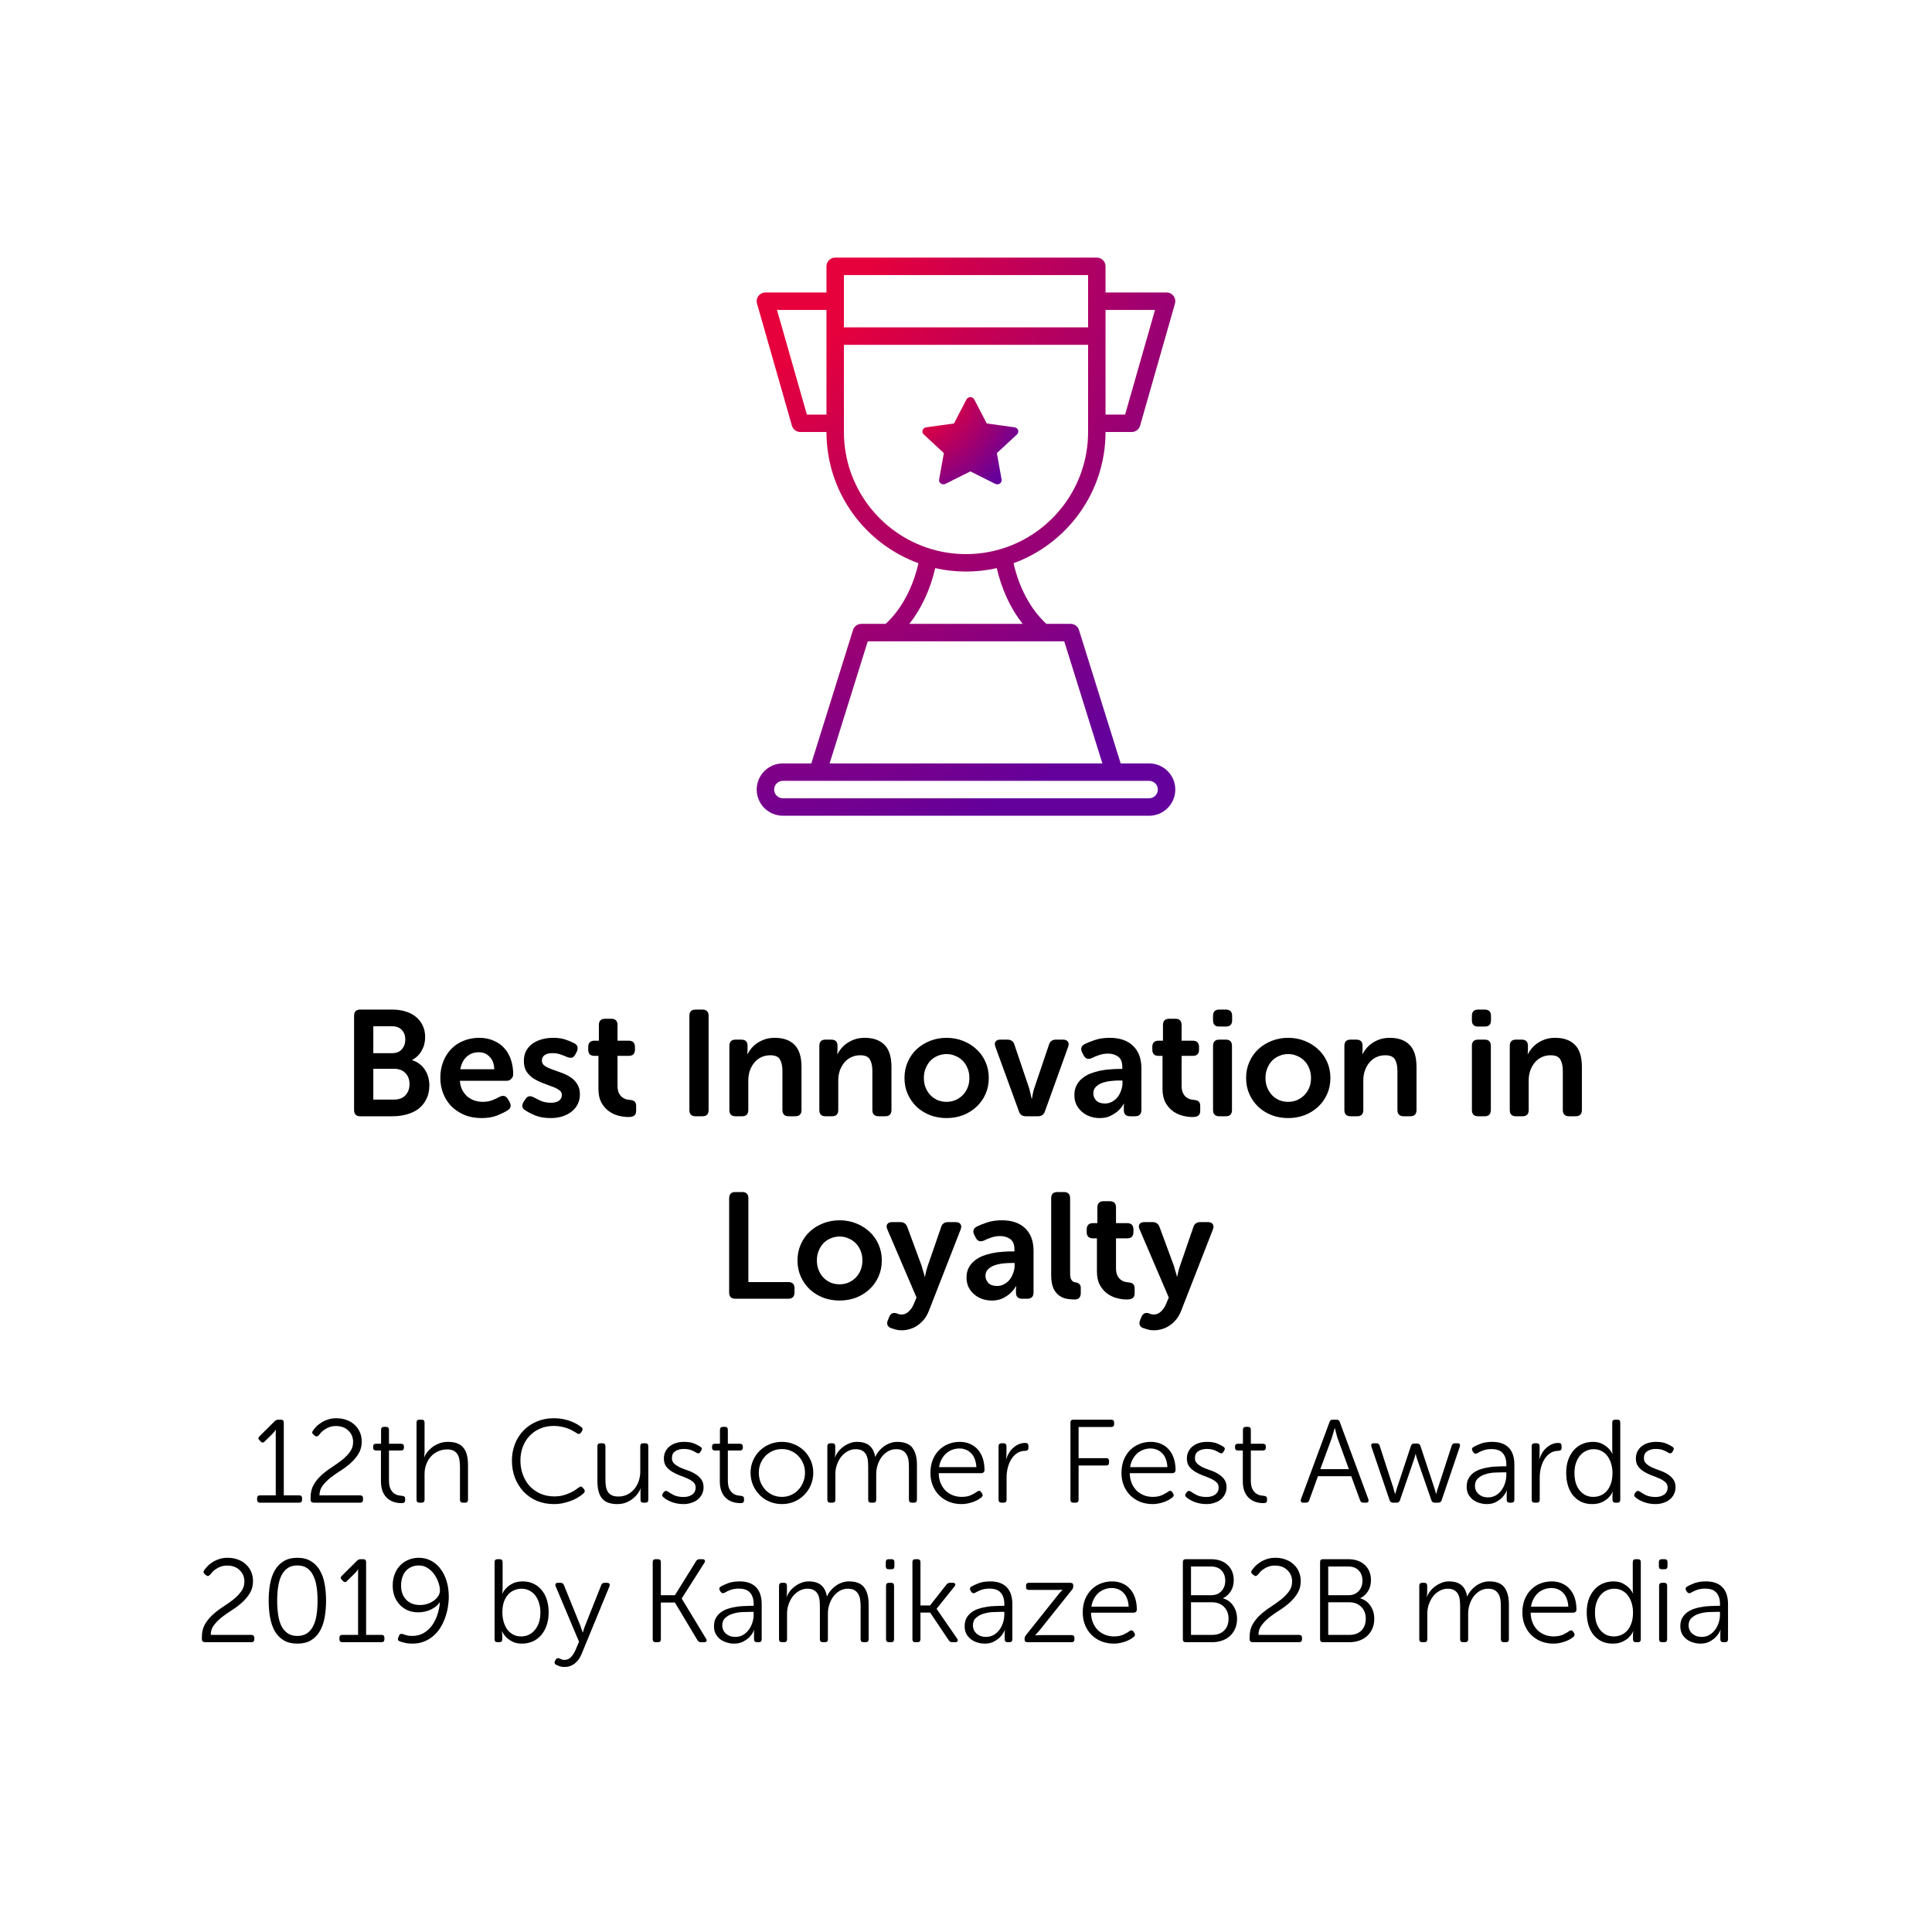 <svg width="180" height="180" viewBox="0 0 180 180" fill="none" xmlns="http://www.w3.org/2000/svg">
<rect width="180" height="180" fill="white"/>
<rect width="180" height="180" fill="url(#paint0_linear_2130_47300)"/>
<path d="M90 52.438C83.269 52.438 77.812 46.981 77.812 40.25V24.812H102.188V40.25C102.188 46.981 96.731 52.438 90 52.438Z" fill="white"/>
<path d="M90 52.438C83.269 52.438 77.812 46.981 77.812 40.25V24.812H102.188V40.25C102.188 46.981 96.731 52.438 90 52.438Z" fill="url(#paint1_linear_2130_47300)"/>
<path d="M90.406 37C90.561 37 90.702 37.084 90.77 37.215L91.931 39.453L94.528 39.814C94.68 39.836 94.808 39.938 94.855 40.077C94.903 40.217 94.863 40.371 94.752 40.474L92.874 42.214L93.317 44.673C93.343 44.818 93.281 44.965 93.156 45.051C93.031 45.138 92.865 45.149 92.728 45.081L90.406 43.919L88.085 45.081C87.948 45.149 87.782 45.138 87.657 45.051C87.532 44.965 87.469 44.818 87.495 44.673L87.939 42.214L86.06 40.474C85.95 40.371 85.91 40.217 85.957 40.077C86.005 39.938 86.132 39.836 86.285 39.814L88.881 39.453L90.042 37.215C90.11 37.084 90.252 37 90.406 37Z" fill="url(#paint2_radial_2130_47300)"/>
<path fill-rule="evenodd" clip-rule="evenodd" d="M90 53.25C89.015 53.25 88.056 53.14 87.133 52.931C86.671 54.929 85.843 56.707 84.721 58.125H95.278C94.157 56.707 93.328 54.929 92.867 52.931C91.944 53.14 90.985 53.25 90 53.25ZM77 40.25C77 45.863 80.576 50.657 85.57 52.473C85.049 54.779 83.959 56.797 82.511 58.125H80.25C79.894 58.125 79.58 58.356 79.474 58.695L75.59 71.125H72.938C71.593 71.125 70.5 72.218 70.5 73.562C70.5 74.907 71.593 76 72.938 76H107.062C108.407 76 109.5 74.907 109.5 73.562C109.5 72.218 108.407 71.125 107.062 71.125H104.41L100.526 58.695C100.42 58.356 100.105 58.125 99.75 58.125H97.488C96.04 56.797 94.95 54.779 94.429 52.473C99.423 50.657 103 45.864 103 40.25H105.437C105.8 40.25 106.119 40.01 106.219 39.661L109.469 28.286C109.539 28.041 109.49 27.777 109.336 27.573C109.183 27.37 108.943 27.25 108.687 27.25H103V24.812C103 24.364 102.636 24 102.188 24H77.812C77.364 24 77 24.364 77 24.812V27.25H71.312C71.057 27.25 70.817 27.37 70.664 27.573C70.51 27.777 70.461 28.041 70.531 28.286L73.781 39.661C73.881 40.01 74.2 40.25 74.562 40.25H77ZM101.375 32.125V39.438V40.25C101.375 45.371 97.973 49.713 93.31 51.134C93.275 51.142 93.24 51.152 93.207 51.165C92.189 51.464 91.113 51.625 90 51.625C88.886 51.625 87.809 51.464 86.79 51.164C86.758 51.152 86.725 51.142 86.692 51.134C82.028 49.714 78.625 45.372 78.625 40.25V39.444L78.625 39.438V32.125H101.375ZM101.375 30.5H78.625V28.062L78.625 28.056V25.625H101.375V28.062V30.5ZM103 31.31C103 31.311 103 31.312 103 31.312C103 31.313 103 31.314 103 31.315V38.625H104.825L107.61 28.875H103V31.31ZM77 31.312V28.875H72.39L75.175 38.625H77V31.312ZM80.847 59.75H82.812L82.819 59.75L82.826 59.75H97.172L97.181 59.75L97.189 59.75H99.153L102.707 71.125H77.293L80.847 59.75ZM76.188 72.75H72.938C72.49 72.75 72.125 73.115 72.125 73.562C72.125 74.01 72.49 74.375 72.938 74.375H107.062C107.51 74.375 107.875 74.01 107.875 73.562C107.875 73.115 107.51 72.75 107.062 72.75H103.813H76.188Z" fill="url(#paint3_radial_2130_47300)"/>
<path d="M32.988 94.648C32.988 94.256 33.179 94.06 33.562 94.06H36.53C36.978 94.06 37.389 94.116 37.762 94.228C38.145 94.34 38.471 94.508 38.742 94.732C39.013 94.947 39.222 95.213 39.372 95.53C39.531 95.847 39.61 96.211 39.61 96.622C39.61 97.089 39.502 97.509 39.288 97.882C39.083 98.255 38.788 98.545 38.406 98.75V98.778C38.676 98.862 38.91 98.983 39.106 99.142C39.311 99.301 39.479 99.487 39.61 99.702C39.74 99.907 39.839 100.131 39.904 100.374C39.969 100.617 40.002 100.864 40.002 101.116C40.002 101.611 39.908 102.04 39.722 102.404C39.544 102.768 39.297 103.071 38.98 103.314C38.663 103.547 38.294 103.72 37.874 103.832C37.463 103.944 37.029 104 36.572 104H33.562C33.179 104 32.988 103.804 32.988 103.412V94.648ZM36.544 98.12C36.936 98.12 37.234 97.999 37.44 97.756C37.654 97.504 37.762 97.201 37.762 96.846C37.762 96.491 37.654 96.197 37.44 95.964C37.234 95.731 36.922 95.614 36.502 95.614H34.78V98.12H36.544ZM36.712 102.446C37.178 102.446 37.533 102.311 37.776 102.04C38.028 101.769 38.154 101.424 38.154 101.004C38.154 100.584 38.028 100.243 37.776 99.982C37.524 99.711 37.169 99.576 36.712 99.576H34.78V102.446H36.712ZM41.024 100.43C41.024 99.879 41.113 99.375 41.29 98.918C41.468 98.461 41.715 98.069 42.032 97.742C42.349 97.406 42.732 97.149 43.18 96.972C43.628 96.785 44.118 96.692 44.65 96.692C45.154 96.692 45.602 96.781 45.994 96.958C46.395 97.126 46.727 97.359 46.988 97.658C47.259 97.957 47.464 98.316 47.604 98.736C47.744 99.156 47.814 99.609 47.814 100.094C47.814 100.253 47.754 100.393 47.632 100.514C47.52 100.635 47.376 100.696 47.198 100.696H42.844C42.872 101.023 42.947 101.307 43.068 101.55C43.199 101.793 43.358 101.998 43.544 102.166C43.74 102.325 43.959 102.446 44.202 102.53C44.454 102.614 44.715 102.656 44.986 102.656C45.313 102.656 45.607 102.605 45.868 102.502C46.139 102.399 46.358 102.297 46.526 102.194C46.703 102.11 46.853 102.082 46.974 102.11C47.105 102.138 47.217 102.231 47.31 102.39L47.478 102.67C47.656 103.006 47.59 103.267 47.282 103.454C47.049 103.603 46.727 103.762 46.316 103.93C45.906 104.089 45.42 104.168 44.86 104.168C44.272 104.168 43.74 104.07 43.264 103.874C42.788 103.669 42.382 103.398 42.046 103.062C41.719 102.717 41.468 102.32 41.29 101.872C41.113 101.415 41.024 100.934 41.024 100.43ZM46.05 99.618C46.032 99.114 45.887 98.727 45.616 98.456C45.355 98.176 45.019 98.036 44.608 98.036C44.151 98.036 43.768 98.181 43.46 98.47C43.161 98.759 42.97 99.142 42.886 99.618H46.05ZM48.933 103.44C48.774 103.347 48.685 103.23 48.667 103.09C48.648 102.95 48.69 102.801 48.793 102.642L48.961 102.39C49.063 102.241 49.175 102.157 49.297 102.138C49.427 102.119 49.581 102.157 49.759 102.25C49.927 102.343 50.141 102.451 50.403 102.572C50.673 102.684 50.991 102.74 51.355 102.74C51.663 102.74 51.905 102.675 52.083 102.544C52.26 102.413 52.349 102.236 52.349 102.012C52.349 101.816 52.26 101.662 52.083 101.55C51.915 101.429 51.695 101.321 51.425 101.228C51.163 101.125 50.879 101.018 50.571 100.906C50.272 100.794 49.987 100.654 49.717 100.486C49.455 100.318 49.236 100.103 49.059 99.842C48.891 99.581 48.807 99.245 48.807 98.834C48.807 98.489 48.877 98.181 49.017 97.91C49.166 97.639 49.362 97.415 49.605 97.238C49.857 97.061 50.146 96.925 50.473 96.832C50.809 96.739 51.163 96.692 51.537 96.692C52.013 96.692 52.414 96.753 52.741 96.874C53.077 96.995 53.338 97.107 53.525 97.21C53.683 97.294 53.777 97.406 53.805 97.546C53.833 97.686 53.809 97.835 53.735 97.994L53.595 98.246C53.511 98.414 53.403 98.512 53.273 98.54C53.142 98.568 52.988 98.545 52.811 98.47C52.652 98.395 52.461 98.321 52.237 98.246C52.013 98.162 51.751 98.12 51.453 98.12C51.145 98.12 50.907 98.181 50.739 98.302C50.571 98.423 50.487 98.596 50.487 98.82C50.487 99.016 50.571 99.175 50.739 99.296C50.916 99.417 51.135 99.525 51.397 99.618C51.667 99.711 51.952 99.814 52.251 99.926C52.559 100.029 52.843 100.164 53.105 100.332C53.375 100.5 53.595 100.715 53.763 100.976C53.94 101.237 54.029 101.569 54.029 101.97C54.029 102.287 53.963 102.581 53.833 102.852C53.711 103.113 53.529 103.342 53.287 103.538C53.053 103.734 52.769 103.888 52.433 104C52.097 104.112 51.723 104.168 51.313 104.168C50.734 104.168 50.244 104.084 49.843 103.916C49.451 103.748 49.147 103.589 48.933 103.44ZM55.755 98.372H55.377C54.994 98.372 54.803 98.176 54.803 97.784V97.546C54.803 97.154 54.998 96.958 55.391 96.958H55.797V95.502C55.797 95.11 55.992 94.914 56.385 94.914H56.944C57.337 94.914 57.532 95.11 57.532 95.502V96.958H58.569C58.961 96.958 59.157 97.154 59.157 97.546V97.784C59.157 98.176 58.965 98.372 58.583 98.372H57.532V101.144C57.532 101.415 57.57 101.634 57.645 101.802C57.719 101.961 57.812 102.091 57.925 102.194C58.036 102.287 58.158 102.357 58.288 102.404C58.428 102.441 58.559 102.465 58.681 102.474C58.895 102.493 59.044 102.544 59.129 102.628C59.222 102.712 59.269 102.852 59.269 103.048V103.482C59.269 103.697 59.208 103.851 59.087 103.944C58.965 104.028 58.783 104.07 58.541 104.07C58.223 104.07 57.897 104.023 57.56 103.93C57.234 103.837 56.935 103.687 56.664 103.482C56.403 103.277 56.184 103.011 56.007 102.684C55.839 102.348 55.755 101.937 55.755 101.452V98.372ZM64.228 94.648C64.228 94.256 64.419 94.06 64.802 94.06H65.446C65.829 94.06 66.02 94.256 66.02 94.648V103.412C66.02 103.804 65.829 104 65.446 104H64.802C64.419 104 64.228 103.804 64.228 103.412V94.648ZM67.954 97.448C67.954 97.056 68.146 96.86 68.528 96.86H69.074C69.457 96.86 69.648 97.056 69.648 97.448V97.882C69.648 97.929 69.644 97.971 69.634 98.008C69.634 98.045 69.634 98.078 69.634 98.106C69.625 98.143 69.62 98.176 69.62 98.204H69.648C69.723 98.055 69.83 97.891 69.97 97.714C70.11 97.537 70.283 97.373 70.488 97.224C70.694 97.075 70.936 96.949 71.216 96.846C71.496 96.743 71.818 96.692 72.182 96.692C72.976 96.692 73.587 96.907 74.016 97.336C74.455 97.765 74.674 98.456 74.674 99.408V103.412C74.674 103.804 74.478 104 74.086 104H73.484C73.092 104 72.896 103.804 72.896 103.412V99.772C72.896 99.333 72.822 98.983 72.672 98.722C72.523 98.451 72.224 98.316 71.776 98.316C71.459 98.316 71.174 98.377 70.922 98.498C70.67 98.619 70.456 98.787 70.278 99.002C70.101 99.217 69.961 99.469 69.858 99.758C69.765 100.038 69.718 100.337 69.718 100.654V103.412C69.718 103.804 69.527 104 69.144 104H68.528C68.146 104 67.954 103.804 67.954 103.412V97.448ZM76.335 97.448C76.335 97.056 76.526 96.86 76.909 96.86H77.455C77.838 96.86 78.029 97.056 78.029 97.448V97.882C78.029 97.929 78.025 97.971 78.015 98.008C78.015 98.045 78.015 98.078 78.015 98.106C78.006 98.143 78.001 98.176 78.001 98.204H78.029C78.104 98.055 78.211 97.891 78.351 97.714C78.491 97.537 78.664 97.373 78.869 97.224C79.075 97.075 79.317 96.949 79.597 96.846C79.877 96.743 80.199 96.692 80.563 96.692C81.356 96.692 81.968 96.907 82.397 97.336C82.836 97.765 83.055 98.456 83.055 99.408V103.412C83.055 103.804 82.859 104 82.467 104H81.865C81.473 104 81.277 103.804 81.277 103.412V99.772C81.277 99.333 81.203 98.983 81.053 98.722C80.904 98.451 80.605 98.316 80.157 98.316C79.84 98.316 79.555 98.377 79.303 98.498C79.051 98.619 78.837 98.787 78.659 99.002C78.482 99.217 78.342 99.469 78.239 99.758C78.146 100.038 78.099 100.337 78.099 100.654V103.412C78.099 103.804 77.908 104 77.525 104H76.909C76.526 104 76.335 103.804 76.335 103.412V97.448ZM84.268 100.43C84.268 99.889 84.371 99.389 84.576 98.932C84.781 98.465 85.061 98.069 85.416 97.742C85.771 97.415 86.186 97.159 86.662 96.972C87.138 96.785 87.647 96.692 88.188 96.692C88.729 96.692 89.238 96.785 89.714 96.972C90.19 97.159 90.605 97.415 90.96 97.742C91.324 98.069 91.609 98.465 91.814 98.932C92.019 99.389 92.122 99.889 92.122 100.43C92.122 100.981 92.019 101.485 91.814 101.942C91.609 102.399 91.324 102.796 90.96 103.132C90.605 103.459 90.19 103.715 89.714 103.902C89.238 104.079 88.729 104.168 88.188 104.168C87.647 104.168 87.138 104.079 86.662 103.902C86.186 103.715 85.771 103.459 85.416 103.132C85.061 102.796 84.781 102.399 84.576 101.942C84.371 101.485 84.268 100.981 84.268 100.43ZM86.074 100.43C86.074 100.766 86.13 101.069 86.242 101.34C86.354 101.611 86.503 101.844 86.69 102.04C86.886 102.236 87.11 102.39 87.362 102.502C87.623 102.605 87.899 102.656 88.188 102.656C88.477 102.656 88.748 102.605 89 102.502C89.261 102.39 89.49 102.236 89.686 102.04C89.882 101.844 90.036 101.611 90.148 101.34C90.26 101.069 90.316 100.766 90.316 100.43C90.316 100.103 90.26 99.805 90.148 99.534C90.036 99.254 89.882 99.016 89.686 98.82C89.49 98.624 89.261 98.475 89 98.372C88.748 98.26 88.477 98.204 88.188 98.204C87.899 98.204 87.623 98.26 87.362 98.372C87.11 98.475 86.886 98.624 86.69 98.82C86.503 99.016 86.354 99.254 86.242 99.534C86.13 99.805 86.074 100.103 86.074 100.43ZM92.74 97.532C92.666 97.327 92.67 97.163 92.754 97.042C92.838 96.921 92.988 96.86 93.202 96.86H93.86C94.206 96.86 94.425 97.023 94.518 97.35L95.848 101.284C95.886 101.387 95.918 101.503 95.946 101.634C95.974 101.765 96.002 101.881 96.03 101.984C96.058 102.115 96.086 102.241 96.114 102.362H96.142C96.161 102.241 96.184 102.115 96.212 101.984C96.231 101.881 96.254 101.765 96.282 101.634C96.32 101.503 96.357 101.387 96.394 101.284L97.724 97.35C97.818 97.023 98.037 96.86 98.382 96.86H99.04C99.255 96.86 99.404 96.921 99.488 97.042C99.582 97.163 99.591 97.327 99.516 97.532L97.36 103.524C97.258 103.841 97.038 104 96.702 104H95.582C95.237 104 95.018 103.841 94.924 103.524L92.74 97.532ZM100.098 102.026C100.098 101.681 100.163 101.382 100.294 101.13C100.424 100.869 100.602 100.649 100.826 100.472C101.05 100.285 101.302 100.136 101.582 100.024C101.871 99.912 102.17 99.823 102.478 99.758C102.786 99.693 103.094 99.651 103.402 99.632C103.71 99.604 103.999 99.59 104.27 99.59H104.564V99.422C104.564 98.955 104.433 98.629 104.172 98.442C103.91 98.255 103.598 98.162 103.234 98.162C102.935 98.162 102.655 98.209 102.394 98.302C102.132 98.386 101.918 98.475 101.75 98.568C101.386 98.727 101.124 98.647 100.966 98.33L100.826 98.064C100.648 97.719 100.723 97.457 101.05 97.28C101.283 97.159 101.596 97.033 101.988 96.902C102.389 96.762 102.856 96.692 103.388 96.692C104.321 96.692 105.044 96.939 105.558 97.434C106.08 97.929 106.342 98.629 106.342 99.534V103.412C106.342 103.804 106.146 104 105.754 104H105.278C104.895 104 104.704 103.804 104.704 103.412V103.132C104.704 103.02 104.708 102.945 104.718 102.908C104.718 102.871 104.722 102.843 104.732 102.824H104.704C104.564 103.076 104.386 103.3 104.172 103.496C103.985 103.664 103.752 103.818 103.472 103.958C103.192 104.098 102.856 104.168 102.464 104.168C102.137 104.168 101.829 104.117 101.54 104.014C101.26 103.911 101.012 103.767 100.798 103.58C100.583 103.393 100.41 103.169 100.28 102.908C100.158 102.647 100.098 102.353 100.098 102.026ZM101.862 101.872C101.862 102.115 101.95 102.334 102.128 102.53C102.314 102.717 102.585 102.81 102.94 102.81C103.192 102.81 103.416 102.754 103.612 102.642C103.817 102.53 103.99 102.385 104.13 102.208C104.27 102.021 104.377 101.816 104.452 101.592C104.536 101.368 104.578 101.149 104.578 100.934V100.668H104.284C104.06 100.668 103.808 100.682 103.528 100.71C103.248 100.738 102.982 100.794 102.73 100.878C102.487 100.962 102.282 101.083 102.114 101.242C101.946 101.401 101.862 101.611 101.862 101.872ZM108.309 98.372H107.931C107.548 98.372 107.357 98.176 107.357 97.784V97.546C107.357 97.154 107.553 96.958 107.945 96.958H108.351V95.502C108.351 95.11 108.547 94.914 108.939 94.914H109.499C109.891 94.914 110.087 95.11 110.087 95.502V96.958H111.123C111.515 96.958 111.711 97.154 111.711 97.546V97.784C111.711 98.176 111.52 98.372 111.137 98.372H110.087V101.144C110.087 101.415 110.124 101.634 110.199 101.802C110.274 101.961 110.367 102.091 110.479 102.194C110.591 102.287 110.712 102.357 110.843 102.404C110.983 102.441 111.114 102.465 111.235 102.474C111.45 102.493 111.599 102.544 111.683 102.628C111.776 102.712 111.823 102.852 111.823 103.048V103.482C111.823 103.697 111.762 103.851 111.641 103.944C111.52 104.028 111.338 104.07 111.095 104.07C110.778 104.07 110.451 104.023 110.115 103.93C109.788 103.837 109.49 103.687 109.219 103.482C108.958 103.277 108.738 103.011 108.561 102.684C108.393 102.348 108.309 101.937 108.309 101.452V98.372ZM113.591 95.642C113.208 95.642 113.017 95.451 113.017 95.068V94.648C113.017 94.256 113.208 94.06 113.591 94.06H114.207C114.599 94.06 114.795 94.256 114.795 94.648V95.068C114.795 95.451 114.599 95.642 114.207 95.642H113.591ZM113.017 97.448C113.017 97.056 113.208 96.86 113.591 96.86H114.207C114.589 96.86 114.781 97.056 114.781 97.448V103.412C114.781 103.804 114.589 104 114.207 104H113.591C113.208 104 113.017 103.804 113.017 103.412V97.448ZM116.096 100.43C116.096 99.889 116.199 99.389 116.404 98.932C116.609 98.465 116.889 98.069 117.244 97.742C117.599 97.415 118.014 97.159 118.49 96.972C118.966 96.785 119.475 96.692 120.016 96.692C120.557 96.692 121.066 96.785 121.542 96.972C122.018 97.159 122.433 97.415 122.788 97.742C123.152 98.069 123.437 98.465 123.642 98.932C123.847 99.389 123.95 99.889 123.95 100.43C123.95 100.981 123.847 101.485 123.642 101.942C123.437 102.399 123.152 102.796 122.788 103.132C122.433 103.459 122.018 103.715 121.542 103.902C121.066 104.079 120.557 104.168 120.016 104.168C119.475 104.168 118.966 104.079 118.49 103.902C118.014 103.715 117.599 103.459 117.244 103.132C116.889 102.796 116.609 102.399 116.404 101.942C116.199 101.485 116.096 100.981 116.096 100.43ZM117.902 100.43C117.902 100.766 117.958 101.069 118.07 101.34C118.182 101.611 118.331 101.844 118.518 102.04C118.714 102.236 118.938 102.39 119.19 102.502C119.451 102.605 119.727 102.656 120.016 102.656C120.305 102.656 120.576 102.605 120.828 102.502C121.089 102.39 121.318 102.236 121.514 102.04C121.71 101.844 121.864 101.611 121.976 101.34C122.088 101.069 122.144 100.766 122.144 100.43C122.144 100.103 122.088 99.805 121.976 99.534C121.864 99.254 121.71 99.016 121.514 98.82C121.318 98.624 121.089 98.475 120.828 98.372C120.576 98.26 120.305 98.204 120.016 98.204C119.727 98.204 119.451 98.26 119.19 98.372C118.938 98.475 118.714 98.624 118.518 98.82C118.331 99.016 118.182 99.254 118.07 99.534C117.958 99.805 117.902 100.103 117.902 100.43ZM125.253 97.448C125.253 97.056 125.444 96.86 125.827 96.86H126.373C126.756 96.86 126.947 97.056 126.947 97.448V97.882C126.947 97.929 126.942 97.971 126.933 98.008C126.933 98.045 126.933 98.078 126.933 98.106C126.924 98.143 126.919 98.176 126.919 98.204H126.947C127.022 98.055 127.129 97.891 127.269 97.714C127.409 97.537 127.582 97.373 127.787 97.224C127.992 97.075 128.235 96.949 128.515 96.846C128.795 96.743 129.117 96.692 129.481 96.692C130.274 96.692 130.886 96.907 131.315 97.336C131.754 97.765 131.973 98.456 131.973 99.408V103.412C131.973 103.804 131.777 104 131.385 104H130.783C130.391 104 130.195 103.804 130.195 103.412V99.772C130.195 99.333 130.12 98.983 129.971 98.722C129.822 98.451 129.523 98.316 129.075 98.316C128.758 98.316 128.473 98.377 128.221 98.498C127.969 98.619 127.754 98.787 127.577 99.002C127.4 99.217 127.26 99.469 127.157 99.758C127.064 100.038 127.017 100.337 127.017 100.654V103.412C127.017 103.804 126.826 104 126.443 104H125.827C125.444 104 125.253 103.804 125.253 103.412V97.448ZM137.708 95.642C137.325 95.642 137.134 95.451 137.134 95.068V94.648C137.134 94.256 137.325 94.06 137.708 94.06H138.324C138.716 94.06 138.912 94.256 138.912 94.648V95.068C138.912 95.451 138.716 95.642 138.324 95.642H137.708ZM137.134 97.448C137.134 97.056 137.325 96.86 137.708 96.86H138.324C138.707 96.86 138.898 97.056 138.898 97.448V103.412C138.898 103.804 138.707 104 138.324 104H137.708C137.325 104 137.134 103.804 137.134 103.412V97.448ZM140.661 97.448C140.661 97.056 140.853 96.86 141.235 96.86H141.781C142.164 96.86 142.355 97.056 142.355 97.448V97.882C142.355 97.929 142.351 97.971 142.341 98.008C142.341 98.045 142.341 98.078 142.341 98.106C142.332 98.143 142.327 98.176 142.327 98.204H142.355C142.43 98.055 142.537 97.891 142.677 97.714C142.817 97.537 142.99 97.373 143.195 97.224C143.401 97.075 143.643 96.949 143.923 96.846C144.203 96.743 144.525 96.692 144.889 96.692C145.683 96.692 146.294 96.907 146.723 97.336C147.162 97.765 147.381 98.456 147.381 99.408V103.412C147.381 103.804 147.185 104 146.793 104H146.191C145.799 104 145.603 103.804 145.603 103.412V99.772C145.603 99.333 145.529 98.983 145.379 98.722C145.23 98.451 144.931 98.316 144.483 98.316C144.166 98.316 143.881 98.377 143.629 98.498C143.377 98.619 143.163 98.787 142.985 99.002C142.808 99.217 142.668 99.469 142.565 99.758C142.472 100.038 142.425 100.337 142.425 100.654V103.412C142.425 103.804 142.234 104 141.851 104H141.235C140.853 104 140.661 103.804 140.661 103.412V97.448ZM67.933 111.648C67.933 111.256 68.124 111.06 68.507 111.06H69.151C69.534 111.06 69.725 111.256 69.725 111.648V119.446H73.435C73.827 119.446 74.023 119.637 74.023 120.02V120.412C74.023 120.804 73.827 121 73.435 121H68.507C68.124 121 67.933 120.804 67.933 120.412V111.648ZM74.301 117.43C74.301 116.889 74.404 116.389 74.609 115.932C74.814 115.465 75.094 115.069 75.449 114.742C75.804 114.415 76.219 114.159 76.695 113.972C77.171 113.785 77.68 113.692 78.221 113.692C78.763 113.692 79.271 113.785 79.747 113.972C80.223 114.159 80.638 114.415 80.993 114.742C81.357 115.069 81.642 115.465 81.847 115.932C82.052 116.389 82.155 116.889 82.155 117.43C82.155 117.981 82.052 118.485 81.847 118.942C81.642 119.399 81.357 119.796 80.993 120.132C80.638 120.459 80.223 120.715 79.747 120.902C79.271 121.079 78.763 121.168 78.221 121.168C77.68 121.168 77.171 121.079 76.695 120.902C76.219 120.715 75.804 120.459 75.449 120.132C75.094 119.796 74.814 119.399 74.609 118.942C74.404 118.485 74.301 117.981 74.301 117.43ZM76.107 117.43C76.107 117.766 76.163 118.069 76.275 118.34C76.387 118.611 76.537 118.844 76.723 119.04C76.919 119.236 77.143 119.39 77.395 119.502C77.656 119.605 77.932 119.656 78.221 119.656C78.51 119.656 78.781 119.605 79.033 119.502C79.294 119.39 79.523 119.236 79.719 119.04C79.915 118.844 80.069 118.611 80.181 118.34C80.293 118.069 80.349 117.766 80.349 117.43C80.349 117.103 80.293 116.805 80.181 116.534C80.069 116.254 79.915 116.016 79.719 115.82C79.523 115.624 79.294 115.475 79.033 115.372C78.781 115.26 78.51 115.204 78.221 115.204C77.932 115.204 77.656 115.26 77.395 115.372C77.143 115.475 76.919 115.624 76.723 115.82C76.537 116.016 76.387 116.254 76.275 116.534C76.163 116.805 76.107 117.103 76.107 117.43ZM82.858 122.666C82.932 122.507 83.025 122.405 83.138 122.358C83.249 122.321 83.366 122.316 83.487 122.344C83.553 122.372 83.627 122.4 83.712 122.428C83.796 122.456 83.889 122.47 83.992 122.47C84.253 122.47 84.481 122.372 84.677 122.176C84.874 121.989 85.023 121.77 85.126 121.518L85.391 120.888L82.675 114.546C82.582 114.341 82.578 114.177 82.662 114.056C82.746 113.925 82.9 113.86 83.124 113.86H83.879C84.206 113.86 84.425 114.019 84.537 114.336L85.882 117.976C85.909 118.079 85.938 118.186 85.966 118.298C86.003 118.401 86.035 118.503 86.064 118.606C86.101 118.718 86.129 118.83 86.147 118.942H86.175C86.194 118.83 86.218 118.723 86.246 118.62C86.264 118.527 86.287 118.429 86.316 118.326C86.353 118.214 86.385 118.107 86.413 118.004L87.674 114.35C87.767 114.023 87.986 113.86 88.332 113.86H89.031C89.246 113.86 89.395 113.921 89.48 114.042C89.573 114.163 89.582 114.327 89.507 114.532L86.567 122.064C86.446 122.391 86.292 122.671 86.106 122.904C85.919 123.137 85.713 123.329 85.49 123.478C85.266 123.637 85.023 123.753 84.761 123.828C84.51 123.903 84.253 123.94 83.992 123.94C83.796 123.94 83.614 123.917 83.445 123.87C83.278 123.823 83.128 123.777 82.998 123.73C82.829 123.665 82.722 123.562 82.675 123.422C82.638 123.282 82.657 123.133 82.731 122.974L82.858 122.666ZM90.049 119.026C90.049 118.681 90.114 118.382 90.245 118.13C90.376 117.869 90.553 117.649 90.777 117.472C91.001 117.285 91.253 117.136 91.533 117.024C91.822 116.912 92.121 116.823 92.429 116.758C92.737 116.693 93.045 116.651 93.353 116.632C93.661 116.604 93.95 116.59 94.221 116.59H94.515V116.422C94.515 115.955 94.384 115.629 94.123 115.442C93.862 115.255 93.549 115.162 93.185 115.162C92.886 115.162 92.606 115.209 92.345 115.302C92.084 115.386 91.869 115.475 91.701 115.568C91.337 115.727 91.076 115.647 90.917 115.33L90.777 115.064C90.6 114.719 90.674 114.457 91.001 114.28C91.234 114.159 91.547 114.033 91.939 113.902C92.34 113.762 92.807 113.692 93.339 113.692C94.272 113.692 94.996 113.939 95.509 114.434C96.032 114.929 96.293 115.629 96.293 116.534V120.412C96.293 120.804 96.097 121 95.705 121H95.229C94.846 121 94.655 120.804 94.655 120.412V120.132C94.655 120.02 94.66 119.945 94.669 119.908C94.669 119.871 94.674 119.843 94.683 119.824H94.655C94.515 120.076 94.338 120.3 94.123 120.496C93.936 120.664 93.703 120.818 93.423 120.958C93.143 121.098 92.807 121.168 92.415 121.168C92.088 121.168 91.78 121.117 91.491 121.014C91.211 120.911 90.964 120.767 90.749 120.58C90.534 120.393 90.362 120.169 90.231 119.908C90.11 119.647 90.049 119.353 90.049 119.026ZM91.813 118.872C91.813 119.115 91.902 119.334 92.079 119.53C92.266 119.717 92.536 119.81 92.891 119.81C93.143 119.81 93.367 119.754 93.563 119.642C93.768 119.53 93.941 119.385 94.081 119.208C94.221 119.021 94.328 118.816 94.403 118.592C94.487 118.368 94.529 118.149 94.529 117.934V117.668H94.235C94.011 117.668 93.759 117.682 93.479 117.71C93.199 117.738 92.933 117.794 92.681 117.878C92.438 117.962 92.233 118.083 92.065 118.242C91.897 118.401 91.813 118.611 91.813 118.872ZM97.936 111.648C97.936 111.256 98.128 111.06 98.51 111.06H99.126C99.509 111.06 99.7 111.256 99.7 111.648V118.634C99.7 118.811 99.714 118.956 99.742 119.068C99.78 119.171 99.826 119.255 99.882 119.32C99.938 119.376 99.999 119.418 100.064 119.446C100.13 119.465 100.195 119.479 100.26 119.488C100.391 119.507 100.494 119.558 100.568 119.642C100.652 119.717 100.694 119.833 100.694 119.992V120.468C100.694 120.655 100.648 120.804 100.554 120.916C100.47 121.019 100.321 121.07 100.106 121.07C99.864 121.07 99.616 121.047 99.364 121C99.112 120.953 98.879 120.851 98.664 120.692C98.45 120.533 98.272 120.305 98.132 120.006C98.002 119.698 97.936 119.287 97.936 118.774V111.648ZM102.198 115.372H101.82C101.437 115.372 101.246 115.176 101.246 114.784V114.546C101.246 114.154 101.442 113.958 101.834 113.958H102.24V112.502C102.24 112.11 102.436 111.914 102.828 111.914H103.388C103.78 111.914 103.976 112.11 103.976 112.502V113.958H105.012C105.404 113.958 105.6 114.154 105.6 114.546V114.784C105.6 115.176 105.408 115.372 105.026 115.372H103.976V118.144C103.976 118.415 104.013 118.634 104.088 118.802C104.162 118.961 104.256 119.091 104.368 119.194C104.48 119.287 104.601 119.357 104.732 119.404C104.872 119.441 105.002 119.465 105.124 119.474C105.338 119.493 105.488 119.544 105.572 119.628C105.665 119.712 105.712 119.852 105.712 120.048V120.482C105.712 120.697 105.651 120.851 105.53 120.944C105.408 121.028 105.226 121.07 104.984 121.07C104.666 121.07 104.34 121.023 104.004 120.93C103.677 120.837 103.378 120.687 103.108 120.482C102.846 120.277 102.627 120.011 102.45 119.684C102.282 119.348 102.198 118.937 102.198 118.452V115.372ZM106.359 122.666C106.434 122.507 106.527 122.405 106.639 122.358C106.751 122.321 106.868 122.316 106.989 122.344C107.055 122.372 107.129 122.4 107.213 122.428C107.297 122.456 107.391 122.47 107.493 122.47C107.755 122.47 107.983 122.372 108.179 122.176C108.375 121.989 108.525 121.77 108.627 121.518L108.893 120.888L106.177 114.546C106.084 114.341 106.079 114.177 106.163 114.056C106.247 113.925 106.401 113.86 106.625 113.86H107.381C107.708 113.86 107.927 114.019 108.039 114.336L109.383 117.976C109.411 118.079 109.439 118.186 109.467 118.298C109.505 118.401 109.537 118.503 109.565 118.606C109.603 118.718 109.631 118.83 109.649 118.942H109.677C109.696 118.83 109.719 118.723 109.747 118.62C109.766 118.527 109.789 118.429 109.817 118.326C109.855 118.214 109.887 118.107 109.915 118.004L111.175 114.35C111.269 114.023 111.488 113.86 111.833 113.86H112.533C112.748 113.86 112.897 113.921 112.981 114.042C113.075 114.163 113.084 114.327 113.009 114.532L110.069 122.064C109.948 122.391 109.794 122.671 109.607 122.904C109.421 123.137 109.215 123.329 108.991 123.478C108.767 123.637 108.525 123.753 108.263 123.828C108.011 123.903 107.755 123.94 107.493 123.94C107.297 123.94 107.115 123.917 106.947 123.87C106.779 123.823 106.63 123.777 106.499 123.73C106.331 123.665 106.224 123.562 106.177 123.422C106.14 123.282 106.159 123.133 106.233 122.974L106.359 122.666Z" fill="black"/>
<path d="M23.953 139.593C23.953 139.41 24.044 139.318 24.228 139.318H25.691V133.642V133.345C25.691 133.301 25.694 133.257 25.702 133.213H25.68C25.658 133.25 25.632 133.29 25.603 133.334C25.544 133.415 25.445 133.525 25.306 133.664L24.657 134.302C24.539 134.434 24.415 134.434 24.283 134.302L24.184 134.192C24.044 134.075 24.041 133.95 24.173 133.818L25.592 132.41C25.687 132.315 25.797 132.267 25.922 132.267H26.175C26.351 132.267 26.439 132.359 26.439 132.542V139.318H27.869C28.052 139.318 28.144 139.41 28.144 139.593V139.725C28.144 139.908 28.052 140 27.869 140H24.228C24.044 140 23.953 139.908 23.953 139.725V139.593ZM28.939 139.505C28.939 139.05 29.034 138.658 29.225 138.328C29.423 137.991 29.668 137.69 29.962 137.426C30.255 137.162 30.574 136.92 30.919 136.7C31.263 136.473 31.582 136.245 31.876 136.018C32.169 135.783 32.411 135.534 32.602 135.27C32.8 135.006 32.899 134.698 32.899 134.346C32.899 133.921 32.752 133.569 32.459 133.29C32.173 133.004 31.784 132.861 31.293 132.861C31.087 132.861 30.897 132.89 30.721 132.949C30.552 133.008 30.402 133.081 30.27 133.169C30.138 133.257 30.024 133.349 29.929 133.444C29.841 133.539 29.771 133.624 29.72 133.697C29.661 133.763 29.599 133.807 29.533 133.829C29.474 133.844 29.408 133.822 29.335 133.763L29.214 133.664C29.074 133.561 29.052 133.44 29.148 133.301C29.214 133.206 29.305 133.092 29.423 132.96C29.547 132.821 29.701 132.692 29.885 132.575C30.068 132.45 30.277 132.348 30.512 132.267C30.754 132.179 31.029 132.135 31.337 132.135C31.703 132.135 32.033 132.194 32.327 132.311C32.62 132.421 32.866 132.575 33.064 132.773C33.269 132.964 33.427 133.191 33.537 133.455C33.647 133.719 33.702 134.001 33.702 134.302C33.702 134.735 33.603 135.112 33.405 135.435C33.214 135.75 32.972 136.04 32.679 136.304C32.393 136.561 32.077 136.799 31.733 137.019C31.395 137.232 31.08 137.452 30.787 137.679C30.501 137.906 30.259 138.152 30.061 138.416C29.863 138.673 29.764 138.973 29.764 139.318H33.548C33.731 139.318 33.823 139.41 33.823 139.593V139.725C33.823 139.908 33.731 140 33.548 140H29.236C29.148 140 29.074 139.978 29.016 139.934C28.964 139.883 28.939 139.813 28.939 139.725V139.505ZM35.492 135.138H35.03C34.854 135.138 34.766 135.05 34.766 134.874V134.786C34.766 134.603 34.854 134.511 35.03 134.511H35.503V133.213C35.503 133.03 35.595 132.938 35.778 132.938H35.976C36.152 132.938 36.24 133.03 36.24 133.213V134.511H37.362C37.546 134.511 37.637 134.603 37.637 134.786V134.874C37.637 135.05 37.546 135.138 37.362 135.138H36.24V137.91C36.24 138.233 36.281 138.489 36.361 138.68C36.449 138.863 36.556 139.006 36.68 139.109C36.805 139.204 36.937 139.27 37.076 139.307C37.216 139.336 37.34 139.355 37.45 139.362C37.56 139.377 37.637 139.402 37.681 139.439C37.725 139.476 37.747 139.542 37.747 139.637V139.78C37.747 139.956 37.645 140.044 37.439 140.044C36.831 140.044 36.354 139.868 36.009 139.516C35.665 139.164 35.492 138.662 35.492 138.009V135.138ZM38.807 132.542C38.807 132.359 38.895 132.267 39.071 132.267H39.28C39.463 132.267 39.555 132.359 39.555 132.542V135.303C39.555 135.369 39.551 135.431 39.544 135.49C39.544 135.541 39.54 135.585 39.533 135.622C39.525 135.666 39.518 135.71 39.511 135.754H39.533C39.584 135.622 39.668 135.475 39.786 135.314C39.91 135.153 40.064 134.999 40.248 134.852C40.431 134.705 40.647 134.584 40.897 134.489C41.146 134.386 41.428 134.335 41.744 134.335C42.088 134.335 42.378 134.383 42.613 134.478C42.847 134.573 43.038 134.713 43.185 134.896C43.331 135.079 43.438 135.307 43.504 135.578C43.57 135.842 43.603 136.143 43.603 136.48V139.725C43.603 139.908 43.515 140 43.339 140H43.13C42.946 140 42.855 139.908 42.855 139.725V136.678C42.855 136.458 42.84 136.249 42.811 136.051C42.789 135.853 42.734 135.681 42.646 135.534C42.565 135.38 42.444 135.259 42.283 135.171C42.129 135.083 41.916 135.039 41.645 135.039C41.351 135.039 41.076 135.098 40.82 135.215C40.57 135.325 40.35 135.483 40.16 135.688C39.976 135.886 39.83 136.128 39.72 136.414C39.61 136.693 39.555 136.997 39.555 137.327V139.725C39.555 139.908 39.463 140 39.28 140H39.071C38.895 140 38.807 139.908 38.807 139.725V132.542ZM47.694 136.084C47.694 135.527 47.79 135.006 47.98 134.522C48.171 134.038 48.439 133.62 48.783 133.268C49.128 132.916 49.535 132.641 50.004 132.443C50.481 132.238 51.005 132.135 51.577 132.135C51.922 132.135 52.234 132.164 52.512 132.223C52.791 132.282 53.037 132.355 53.249 132.443C53.469 132.531 53.656 132.623 53.81 132.718C53.964 132.813 54.085 132.894 54.173 132.96C54.298 133.063 54.313 133.191 54.217 133.345L54.118 133.488C54.016 133.62 53.891 133.635 53.744 133.532C53.664 133.473 53.554 133.407 53.414 133.334C53.282 133.253 53.125 133.176 52.941 133.103C52.765 133.03 52.564 132.971 52.336 132.927C52.109 132.876 51.863 132.85 51.599 132.85C51.13 132.85 50.701 132.934 50.312 133.103C49.931 133.264 49.605 133.492 49.333 133.785C49.062 134.071 48.853 134.412 48.706 134.808C48.56 135.197 48.486 135.618 48.486 136.073C48.486 136.535 48.56 136.968 48.706 137.371C48.853 137.774 49.062 138.13 49.333 138.438C49.612 138.739 49.946 138.977 50.334 139.153C50.723 139.329 51.156 139.417 51.632 139.417C51.918 139.417 52.182 139.388 52.424 139.329C52.674 139.263 52.894 139.186 53.084 139.098C53.282 139.01 53.451 138.918 53.59 138.823C53.73 138.728 53.843 138.647 53.931 138.581C54.071 138.464 54.195 138.475 54.305 138.614L54.404 138.735C54.514 138.867 54.507 138.995 54.382 139.12C54.294 139.201 54.166 139.3 53.997 139.417C53.836 139.527 53.638 139.637 53.403 139.747C53.169 139.85 52.901 139.938 52.6 140.011C52.3 140.092 51.97 140.132 51.61 140.132C51.024 140.132 50.488 140.029 50.004 139.824C49.52 139.611 49.106 139.322 48.761 138.955C48.424 138.588 48.16 138.159 47.969 137.668C47.786 137.177 47.694 136.649 47.694 136.084ZM55.659 134.742C55.659 134.559 55.747 134.467 55.923 134.467H56.132C56.316 134.467 56.407 134.559 56.407 134.742V137.789C56.407 138.009 56.418 138.218 56.44 138.416C56.47 138.614 56.525 138.79 56.605 138.944C56.686 139.091 56.807 139.208 56.968 139.296C57.13 139.384 57.342 139.428 57.606 139.428C57.922 139.428 58.204 139.366 58.453 139.241C58.71 139.109 58.926 138.937 59.102 138.724C59.278 138.511 59.414 138.266 59.509 137.987C59.605 137.708 59.652 137.419 59.652 137.118V134.742C59.652 134.559 59.744 134.467 59.927 134.467H60.136C60.312 134.467 60.4 134.559 60.4 134.742V139.725C60.4 139.908 60.312 140 60.136 140H59.938C59.762 140 59.674 139.908 59.674 139.725V139.087C59.674 139.028 59.674 138.977 59.674 138.933C59.674 138.889 59.678 138.849 59.685 138.812C59.693 138.775 59.7 138.735 59.707 138.691H59.685C59.634 138.823 59.546 138.973 59.421 139.142C59.304 139.311 59.154 139.468 58.97 139.615C58.794 139.762 58.582 139.886 58.332 139.989C58.09 140.084 57.815 140.132 57.507 140.132C56.847 140.132 56.374 139.956 56.088 139.604C55.802 139.252 55.659 138.713 55.659 137.987V134.742ZM61.809 139.494C61.677 139.391 61.663 139.267 61.765 139.12L61.853 139.01C61.949 138.885 62.073 138.871 62.227 138.966C62.352 139.061 62.535 139.171 62.777 139.296C63.027 139.413 63.331 139.472 63.69 139.472C63.998 139.472 64.262 139.399 64.482 139.252C64.702 139.098 64.812 138.874 64.812 138.581C64.812 138.376 64.739 138.211 64.592 138.086C64.446 137.954 64.262 137.84 64.042 137.745C63.822 137.642 63.584 137.547 63.327 137.459C63.078 137.364 62.843 137.25 62.623 137.118C62.403 136.986 62.22 136.825 62.073 136.634C61.927 136.443 61.853 136.194 61.853 135.886C61.853 135.629 61.905 135.406 62.007 135.215C62.11 135.017 62.246 134.856 62.414 134.731C62.583 134.599 62.781 134.5 63.008 134.434C63.236 134.368 63.478 134.335 63.734 134.335C64.13 134.335 64.453 134.39 64.702 134.5C64.952 134.61 65.135 134.705 65.252 134.786C65.399 134.874 65.425 134.995 65.329 135.149L65.252 135.27C65.172 135.417 65.047 135.442 64.878 135.347C64.776 135.274 64.625 135.197 64.427 135.116C64.229 135.035 63.984 134.995 63.69 134.995C63.397 134.995 63.14 135.065 62.92 135.204C62.708 135.336 62.601 135.552 62.601 135.853C62.601 136.066 62.675 136.238 62.821 136.37C62.968 136.502 63.148 136.619 63.36 136.722C63.58 136.817 63.819 136.909 64.075 136.997C64.332 137.085 64.567 137.195 64.779 137.327C64.999 137.459 65.183 137.624 65.329 137.822C65.476 138.013 65.549 138.262 65.549 138.57C65.549 138.797 65.502 139.006 65.406 139.197C65.318 139.388 65.19 139.553 65.021 139.692C64.86 139.831 64.662 139.938 64.427 140.011C64.2 140.092 63.951 140.132 63.679 140.132C63.437 140.132 63.217 140.11 63.019 140.066C62.821 140.022 62.642 139.967 62.48 139.901C62.326 139.835 62.191 139.765 62.073 139.692C61.963 139.619 61.875 139.553 61.809 139.494ZM67.064 135.138H66.602C66.426 135.138 66.338 135.05 66.338 134.874V134.786C66.338 134.603 66.426 134.511 66.602 134.511H67.075V133.213C67.075 133.03 67.166 132.938 67.35 132.938H67.548C67.724 132.938 67.812 133.03 67.812 133.213V134.511H68.934C69.117 134.511 69.209 134.603 69.209 134.786V134.874C69.209 135.05 69.117 135.138 68.934 135.138H67.812V137.91C67.812 138.233 67.852 138.489 67.933 138.68C68.021 138.863 68.127 139.006 68.252 139.109C68.376 139.204 68.508 139.27 68.648 139.307C68.787 139.336 68.912 139.355 69.022 139.362C69.132 139.377 69.209 139.402 69.253 139.439C69.297 139.476 69.319 139.542 69.319 139.637V139.78C69.319 139.956 69.216 140.044 69.011 140.044C68.402 140.044 67.925 139.868 67.581 139.516C67.236 139.164 67.064 138.662 67.064 138.009V135.138ZM69.928 137.206C69.928 136.795 70.005 136.418 70.159 136.073C70.313 135.721 70.522 135.417 70.786 135.16C71.05 134.903 71.358 134.702 71.71 134.555C72.062 134.408 72.44 134.335 72.843 134.335C73.247 134.335 73.624 134.408 73.976 134.555C74.336 134.702 74.647 134.903 74.911 135.16C75.175 135.417 75.384 135.721 75.538 136.073C75.692 136.418 75.769 136.795 75.769 137.206C75.769 137.624 75.692 138.013 75.538 138.372C75.384 138.724 75.175 139.032 74.911 139.296C74.647 139.56 74.339 139.765 73.987 139.912C73.635 140.059 73.258 140.132 72.854 140.132C72.451 140.132 72.07 140.059 71.71 139.912C71.358 139.765 71.05 139.56 70.786 139.296C70.522 139.032 70.313 138.724 70.159 138.372C70.005 138.013 69.928 137.624 69.928 137.206ZM70.698 137.206C70.698 137.529 70.753 137.829 70.863 138.108C70.981 138.379 71.135 138.618 71.325 138.823C71.523 139.021 71.751 139.179 72.007 139.296C72.271 139.406 72.554 139.461 72.854 139.461C73.148 139.461 73.423 139.406 73.679 139.296C73.943 139.179 74.171 139.021 74.361 138.823C74.559 138.618 74.713 138.379 74.823 138.108C74.941 137.829 74.999 137.529 74.999 137.206C74.999 136.891 74.941 136.601 74.823 136.337C74.713 136.066 74.559 135.831 74.361 135.633C74.171 135.435 73.943 135.281 73.679 135.171C73.423 135.061 73.148 135.006 72.854 135.006C72.554 135.006 72.271 135.061 72.007 135.171C71.751 135.281 71.523 135.435 71.325 135.633C71.135 135.831 70.981 136.066 70.863 136.337C70.753 136.601 70.698 136.891 70.698 137.206ZM77.081 134.742C77.081 134.559 77.173 134.467 77.356 134.467H77.554C77.73 134.467 77.818 134.559 77.818 134.742V135.38C77.818 135.439 77.814 135.494 77.807 135.545C77.807 135.589 77.803 135.629 77.796 135.666C77.789 135.71 77.781 135.747 77.774 135.776H77.796C77.862 135.593 77.965 135.413 78.104 135.237C78.243 135.061 78.405 134.907 78.588 134.775C78.771 134.643 78.969 134.537 79.182 134.456C79.395 134.375 79.611 134.335 79.831 134.335C80.344 134.335 80.737 134.452 81.008 134.687C81.279 134.914 81.455 135.259 81.536 135.721H81.558C81.631 135.545 81.734 135.376 81.866 135.215C82.005 135.046 82.163 134.896 82.339 134.764C82.522 134.632 82.717 134.529 82.922 134.456C83.135 134.375 83.358 134.335 83.593 134.335C84.26 134.335 84.733 134.522 85.012 134.896C85.291 135.27 85.43 135.798 85.43 136.48V139.725C85.43 139.908 85.338 140 85.155 140H84.957C84.774 140 84.682 139.908 84.682 139.725V136.667C84.682 136.44 84.667 136.227 84.638 136.029C84.609 135.831 84.55 135.659 84.462 135.512C84.374 135.358 84.253 135.237 84.099 135.149C83.945 135.061 83.743 135.017 83.494 135.017C83.215 135.017 82.962 135.083 82.735 135.215C82.508 135.347 82.31 135.523 82.141 135.743C81.98 135.963 81.855 136.212 81.767 136.491C81.679 136.762 81.635 137.041 81.635 137.327V139.725C81.635 139.908 81.547 140 81.371 140H81.162C80.979 140 80.887 139.908 80.887 139.725V136.667C80.887 136.462 80.876 136.26 80.854 136.062C80.832 135.864 80.781 135.688 80.7 135.534C80.619 135.38 80.502 135.255 80.348 135.16C80.194 135.065 79.985 135.017 79.721 135.017C79.442 135.017 79.186 135.087 78.951 135.226C78.716 135.358 78.515 135.534 78.346 135.754C78.185 135.974 78.056 136.223 77.961 136.502C77.873 136.773 77.829 137.048 77.829 137.327V139.725C77.829 139.908 77.741 140 77.565 140H77.356C77.173 140 77.081 139.908 77.081 139.725V134.742ZM86.687 137.239C86.687 136.784 86.756 136.377 86.896 136.018C87.042 135.659 87.24 135.354 87.49 135.105C87.739 134.856 88.029 134.665 88.359 134.533C88.689 134.401 89.041 134.335 89.415 134.335C89.781 134.335 90.108 134.401 90.394 134.533C90.68 134.658 90.922 134.837 91.12 135.072C91.318 135.299 91.468 135.574 91.571 135.897C91.673 136.22 91.725 136.579 91.725 136.975C91.725 137.056 91.695 137.122 91.637 137.173C91.585 137.224 91.519 137.25 91.439 137.25H87.457C87.464 137.602 87.526 137.917 87.644 138.196C87.761 138.467 87.915 138.698 88.106 138.889C88.304 139.072 88.531 139.215 88.788 139.318C89.044 139.413 89.316 139.461 89.602 139.461C89.954 139.461 90.251 139.402 90.493 139.285C90.742 139.168 90.929 139.058 91.054 138.955C91.208 138.86 91.329 138.882 91.417 139.021L91.505 139.153C91.585 139.292 91.56 139.413 91.428 139.516C91.354 139.575 91.259 139.641 91.142 139.714C91.024 139.78 90.885 139.846 90.724 139.912C90.57 139.971 90.394 140.022 90.196 140.066C90.005 140.11 89.8 140.132 89.58 140.132C89.169 140.132 88.784 140.062 88.425 139.923C88.073 139.776 87.768 139.578 87.512 139.329C87.255 139.072 87.053 138.768 86.907 138.416C86.76 138.057 86.687 137.664 86.687 137.239ZM90.966 136.689C90.951 136.396 90.9 136.143 90.812 135.93C90.731 135.71 90.617 135.53 90.471 135.391C90.331 135.244 90.166 135.134 89.976 135.061C89.792 134.988 89.598 134.951 89.393 134.951C89.158 134.951 88.934 134.991 88.722 135.072C88.516 135.145 88.329 135.255 88.161 135.402C87.992 135.549 87.849 135.732 87.732 135.952C87.614 136.165 87.534 136.41 87.49 136.689H90.966ZM93.033 134.742C93.033 134.559 93.125 134.467 93.308 134.467H93.506C93.682 134.467 93.77 134.559 93.77 134.742V135.49C93.77 135.549 93.766 135.607 93.759 135.666C93.759 135.717 93.755 135.761 93.748 135.798C93.741 135.842 93.733 135.886 93.726 135.93H93.748C93.814 135.732 93.902 135.541 94.012 135.358C94.122 135.175 94.254 135.017 94.408 134.885C94.562 134.746 94.731 134.636 94.914 134.555C95.105 134.474 95.31 134.434 95.53 134.434C95.721 134.434 95.816 134.522 95.816 134.698V134.896C95.816 135.079 95.713 135.171 95.508 135.171C95.215 135.171 94.958 135.248 94.738 135.402C94.525 135.549 94.346 135.743 94.199 135.985C94.06 136.22 93.953 136.487 93.88 136.788C93.814 137.081 93.781 137.371 93.781 137.657V139.725C93.781 139.908 93.693 140 93.517 140H93.308C93.125 140 93.033 139.908 93.033 139.725V134.742ZM99.731 132.542C99.731 132.359 99.819 132.267 99.995 132.267H103.526C103.709 132.267 103.801 132.359 103.801 132.542V132.674C103.801 132.857 103.709 132.949 103.526 132.949H100.49V135.853H103.064C103.24 135.853 103.328 135.941 103.328 136.117V136.26C103.328 136.443 103.24 136.535 103.064 136.535H100.49V139.725C100.49 139.908 100.402 140 100.226 140H99.995C99.819 140 99.731 139.908 99.731 139.725V132.542ZM104.486 137.239C104.486 136.784 104.556 136.377 104.695 136.018C104.842 135.659 105.04 135.354 105.289 135.105C105.539 134.856 105.828 134.665 106.158 134.533C106.488 134.401 106.84 134.335 107.214 134.335C107.581 134.335 107.907 134.401 108.193 134.533C108.479 134.658 108.721 134.837 108.919 135.072C109.117 135.299 109.268 135.574 109.37 135.897C109.473 136.22 109.524 136.579 109.524 136.975C109.524 137.056 109.495 137.122 109.436 137.173C109.385 137.224 109.319 137.25 109.238 137.25H105.256C105.264 137.602 105.326 137.917 105.443 138.196C105.561 138.467 105.715 138.698 105.905 138.889C106.103 139.072 106.331 139.215 106.587 139.318C106.844 139.413 107.115 139.461 107.401 139.461C107.753 139.461 108.05 139.402 108.292 139.285C108.542 139.168 108.729 139.058 108.853 138.955C109.007 138.86 109.128 138.882 109.216 139.021L109.304 139.153C109.385 139.292 109.359 139.413 109.227 139.516C109.154 139.575 109.059 139.641 108.941 139.714C108.824 139.78 108.685 139.846 108.523 139.912C108.369 139.971 108.193 140.022 107.995 140.066C107.805 140.11 107.599 140.132 107.379 140.132C106.969 140.132 106.584 140.062 106.224 139.923C105.872 139.776 105.568 139.578 105.311 139.329C105.055 139.072 104.853 138.768 104.706 138.416C104.56 138.057 104.486 137.664 104.486 137.239ZM108.765 136.689C108.751 136.396 108.699 136.143 108.611 135.93C108.531 135.71 108.417 135.53 108.27 135.391C108.131 135.244 107.966 135.134 107.775 135.061C107.592 134.988 107.398 134.951 107.192 134.951C106.958 134.951 106.734 134.991 106.521 135.072C106.316 135.145 106.129 135.255 105.96 135.402C105.792 135.549 105.649 135.732 105.531 135.952C105.414 136.165 105.333 136.41 105.289 136.689H108.765ZM110.536 139.494C110.404 139.391 110.389 139.267 110.492 139.12L110.58 139.01C110.675 138.885 110.8 138.871 110.954 138.966C111.079 139.061 111.262 139.171 111.504 139.296C111.753 139.413 112.058 139.472 112.417 139.472C112.725 139.472 112.989 139.399 113.209 139.252C113.429 139.098 113.539 138.874 113.539 138.581C113.539 138.376 113.466 138.211 113.319 138.086C113.172 137.954 112.989 137.84 112.769 137.745C112.549 137.642 112.311 137.547 112.054 137.459C111.805 137.364 111.57 137.25 111.35 137.118C111.13 136.986 110.947 136.825 110.8 136.634C110.653 136.443 110.58 136.194 110.58 135.886C110.58 135.629 110.631 135.406 110.734 135.215C110.837 135.017 110.972 134.856 111.141 134.731C111.31 134.599 111.508 134.5 111.735 134.434C111.962 134.368 112.204 134.335 112.461 134.335C112.857 134.335 113.18 134.39 113.429 134.5C113.678 134.61 113.862 134.705 113.979 134.786C114.126 134.874 114.151 134.995 114.056 135.149L113.979 135.27C113.898 135.417 113.774 135.442 113.605 135.347C113.502 135.274 113.352 135.197 113.154 135.116C112.956 135.035 112.71 134.995 112.417 134.995C112.124 134.995 111.867 135.065 111.647 135.204C111.434 135.336 111.328 135.552 111.328 135.853C111.328 136.066 111.401 136.238 111.548 136.37C111.695 136.502 111.874 136.619 112.087 136.722C112.307 136.817 112.545 136.909 112.802 136.997C113.059 137.085 113.293 137.195 113.506 137.327C113.726 137.459 113.909 137.624 114.056 137.822C114.203 138.013 114.276 138.262 114.276 138.57C114.276 138.797 114.228 139.006 114.133 139.197C114.045 139.388 113.917 139.553 113.748 139.692C113.587 139.831 113.389 139.938 113.154 140.011C112.927 140.092 112.677 140.132 112.406 140.132C112.164 140.132 111.944 140.11 111.746 140.066C111.548 140.022 111.368 139.967 111.207 139.901C111.053 139.835 110.917 139.765 110.8 139.692C110.69 139.619 110.602 139.553 110.536 139.494ZM115.79 135.138H115.328C115.152 135.138 115.064 135.05 115.064 134.874V134.786C115.064 134.603 115.152 134.511 115.328 134.511H115.801V133.213C115.801 133.03 115.893 132.938 116.076 132.938H116.274C116.45 132.938 116.538 133.03 116.538 133.213V134.511H117.66C117.843 134.511 117.935 134.603 117.935 134.786V134.874C117.935 135.05 117.843 135.138 117.66 135.138H116.538V137.91C116.538 138.233 116.578 138.489 116.659 138.68C116.747 138.863 116.853 139.006 116.978 139.109C117.103 139.204 117.235 139.27 117.374 139.307C117.513 139.336 117.638 139.355 117.748 139.362C117.858 139.377 117.935 139.402 117.979 139.439C118.023 139.476 118.045 139.542 118.045 139.637V139.78C118.045 139.956 117.942 140.044 117.737 140.044C117.128 140.044 116.652 139.868 116.307 139.516C115.962 139.164 115.79 138.662 115.79 138.009V135.138ZM123.868 132.487C123.912 132.34 124.011 132.267 124.165 132.267H124.528C124.682 132.267 124.781 132.34 124.825 132.487L127.487 139.681C127.545 139.894 127.472 140 127.267 140H127.025C126.863 140 126.761 139.927 126.717 139.78L125.892 137.536H122.79L121.976 139.78C121.932 139.927 121.829 140 121.668 140H121.437C121.224 140 121.147 139.894 121.206 139.681L123.868 132.487ZM125.672 136.876L124.649 134.071C124.612 133.983 124.579 133.88 124.55 133.763C124.52 133.646 124.491 133.536 124.462 133.433C124.432 133.308 124.399 133.184 124.363 133.059H124.341C124.304 133.184 124.271 133.308 124.242 133.433C124.212 133.536 124.179 133.646 124.143 133.763C124.106 133.88 124.073 133.983 124.044 134.071L123.01 136.876H125.672ZM127.77 134.775C127.711 134.57 127.788 134.467 128.001 134.467H128.232C128.393 134.467 128.496 134.544 128.54 134.698L129.805 138.592C129.827 138.658 129.845 138.728 129.86 138.801C129.882 138.867 129.9 138.929 129.915 138.988C129.937 139.061 129.955 139.127 129.97 139.186H129.992C130.007 139.127 130.025 139.061 130.047 138.988C130.062 138.929 130.08 138.867 130.102 138.801C130.124 138.728 130.146 138.658 130.168 138.592L131.455 134.709C131.499 134.562 131.602 134.489 131.763 134.489H132.027C132.188 134.489 132.291 134.562 132.335 134.709L133.622 138.592C133.644 138.658 133.666 138.728 133.688 138.801C133.71 138.867 133.728 138.929 133.743 138.988C133.765 139.061 133.783 139.127 133.798 139.186H133.82C133.827 139.12 133.842 139.054 133.864 138.988C133.879 138.929 133.893 138.867 133.908 138.801C133.93 138.735 133.956 138.665 133.985 138.592L135.25 134.698C135.294 134.544 135.397 134.467 135.558 134.467H135.789C135.994 134.467 136.068 134.57 136.009 134.775L134.315 139.769C134.271 139.923 134.168 140 134.007 140H133.666C133.505 140 133.402 139.923 133.358 139.769L132.071 136.062C132.049 135.996 132.027 135.93 132.005 135.864C131.983 135.791 131.965 135.725 131.95 135.666C131.928 135.6 131.913 135.534 131.906 135.468H131.884C131.869 135.534 131.851 135.6 131.829 135.666C131.814 135.725 131.796 135.791 131.774 135.864C131.752 135.93 131.73 135.996 131.708 136.062L130.432 139.769C130.388 139.923 130.285 140 130.124 140H129.783C129.622 140 129.515 139.923 129.464 139.769L127.77 134.775ZM136.646 138.515C136.646 138.214 136.705 137.958 136.822 137.745C136.939 137.532 137.093 137.356 137.284 137.217C137.475 137.078 137.691 136.968 137.933 136.887C138.175 136.806 138.421 136.748 138.67 136.711C138.919 136.667 139.161 136.641 139.396 136.634C139.638 136.619 139.847 136.612 140.023 136.612H140.342V136.436C140.342 136.172 140.305 135.948 140.232 135.765C140.166 135.582 140.071 135.435 139.946 135.325C139.829 135.208 139.686 135.127 139.517 135.083C139.356 135.032 139.176 135.006 138.978 135.006C138.67 135.006 138.399 135.05 138.164 135.138C137.937 135.226 137.761 135.31 137.636 135.391C137.482 135.472 137.357 135.442 137.262 135.303L137.196 135.193C137.101 135.032 137.126 134.907 137.273 134.819C137.42 134.731 137.64 134.628 137.933 134.511C138.234 134.394 138.6 134.335 139.033 134.335C139.7 134.335 140.21 134.515 140.562 134.874C140.914 135.233 141.09 135.761 141.09 136.458V139.725C141.09 139.908 141.002 140 140.826 140H140.65C140.467 140 140.375 139.908 140.375 139.725V139.285C140.375 139.226 140.375 139.171 140.375 139.12C140.375 139.061 140.379 139.014 140.386 138.977C140.393 138.933 140.401 138.896 140.408 138.867H140.386C140.386 138.867 140.353 138.933 140.287 139.065C140.221 139.197 140.115 139.344 139.968 139.505C139.821 139.659 139.627 139.802 139.385 139.934C139.15 140.066 138.861 140.132 138.516 140.132C138.281 140.132 138.05 140.095 137.823 140.022C137.603 139.956 137.405 139.857 137.229 139.725C137.053 139.586 136.91 139.417 136.8 139.219C136.697 139.014 136.646 138.779 136.646 138.515ZM137.416 138.449C137.416 138.581 137.442 138.709 137.493 138.834C137.544 138.959 137.621 139.072 137.724 139.175C137.827 139.27 137.955 139.351 138.109 139.417C138.263 139.476 138.443 139.505 138.648 139.505C138.912 139.505 139.15 139.443 139.363 139.318C139.576 139.193 139.752 139.032 139.891 138.834C140.038 138.636 140.148 138.416 140.221 138.174C140.302 137.925 140.342 137.679 140.342 137.437V137.173H140.034C139.814 137.173 139.554 137.18 139.253 137.195C138.96 137.21 138.674 137.261 138.395 137.349C138.124 137.43 137.893 137.558 137.702 137.734C137.511 137.903 137.416 138.141 137.416 138.449ZM142.705 134.742C142.705 134.559 142.797 134.467 142.98 134.467H143.178C143.354 134.467 143.442 134.559 143.442 134.742V135.49C143.442 135.549 143.438 135.607 143.431 135.666C143.431 135.717 143.427 135.761 143.42 135.798C143.413 135.842 143.405 135.886 143.398 135.93H143.42C143.486 135.732 143.574 135.541 143.684 135.358C143.794 135.175 143.926 135.017 144.08 134.885C144.234 134.746 144.403 134.636 144.586 134.555C144.777 134.474 144.982 134.434 145.202 134.434C145.393 134.434 145.488 134.522 145.488 134.698V134.896C145.488 135.079 145.385 135.171 145.18 135.171C144.887 135.171 144.63 135.248 144.41 135.402C144.197 135.549 144.018 135.743 143.871 135.985C143.732 136.22 143.625 136.487 143.552 136.788C143.486 137.081 143.453 137.371 143.453 137.657V139.725C143.453 139.908 143.365 140 143.189 140H142.98C142.797 140 142.705 139.908 142.705 139.725V134.742ZM145.919 137.228C145.919 136.788 145.978 136.392 146.095 136.04C146.22 135.681 146.392 135.376 146.612 135.127C146.832 134.87 147.093 134.676 147.393 134.544C147.701 134.405 148.039 134.335 148.405 134.335C148.743 134.335 149.025 134.394 149.252 134.511C149.48 134.628 149.667 134.757 149.813 134.896C149.982 135.057 150.118 135.241 150.22 135.446H150.242C150.235 135.409 150.228 135.369 150.22 135.325C150.213 135.288 150.209 135.244 150.209 135.193C150.209 135.142 150.209 135.087 150.209 135.028V132.542C150.209 132.359 150.301 132.267 150.484 132.267H150.693C150.869 132.267 150.957 132.359 150.957 132.542V139.725C150.957 139.908 150.869 140 150.693 140H150.506C150.323 140 150.231 139.912 150.231 139.736V139.318C150.231 139.267 150.231 139.223 150.231 139.186C150.239 139.149 150.246 139.113 150.253 139.076C150.261 139.047 150.268 139.014 150.275 138.977H150.253C150.151 139.197 150.011 139.391 149.835 139.56C149.689 139.707 149.491 139.839 149.241 139.956C148.999 140.073 148.695 140.132 148.328 140.132C147.954 140.132 147.617 140.062 147.316 139.923C147.023 139.776 146.77 139.578 146.557 139.329C146.352 139.072 146.194 138.768 146.084 138.416C145.974 138.057 145.919 137.661 145.919 137.228ZM146.689 137.228C146.689 137.573 146.73 137.884 146.81 138.163C146.898 138.434 147.019 138.665 147.173 138.856C147.327 139.047 147.511 139.197 147.723 139.307C147.943 139.41 148.182 139.461 148.438 139.461C148.666 139.461 148.886 139.421 149.098 139.34C149.318 139.252 149.513 139.116 149.681 138.933C149.85 138.75 149.982 138.519 150.077 138.24C150.18 137.961 150.231 137.624 150.231 137.228C150.231 136.949 150.195 136.678 150.121 136.414C150.048 136.143 149.938 135.904 149.791 135.699C149.652 135.494 149.469 135.329 149.241 135.204C149.021 135.079 148.765 135.017 148.471 135.017C148.229 135.017 147.998 135.068 147.778 135.171C147.566 135.266 147.379 135.409 147.217 135.6C147.056 135.791 146.928 136.022 146.832 136.293C146.737 136.564 146.689 136.876 146.689 137.228ZM152.366 139.494C152.234 139.391 152.219 139.267 152.322 139.12L152.41 139.01C152.505 138.885 152.63 138.871 152.784 138.966C152.909 139.061 153.092 139.171 153.334 139.296C153.583 139.413 153.888 139.472 154.247 139.472C154.555 139.472 154.819 139.399 155.039 139.252C155.259 139.098 155.369 138.874 155.369 138.581C155.369 138.376 155.296 138.211 155.149 138.086C155.002 137.954 154.819 137.84 154.599 137.745C154.379 137.642 154.141 137.547 153.884 137.459C153.635 137.364 153.4 137.25 153.18 137.118C152.96 136.986 152.777 136.825 152.63 136.634C152.483 136.443 152.41 136.194 152.41 135.886C152.41 135.629 152.461 135.406 152.564 135.215C152.667 135.017 152.802 134.856 152.971 134.731C153.14 134.599 153.338 134.5 153.565 134.434C153.792 134.368 154.034 134.335 154.291 134.335C154.687 134.335 155.01 134.39 155.259 134.5C155.508 134.61 155.692 134.705 155.809 134.786C155.956 134.874 155.981 134.995 155.886 135.149L155.809 135.27C155.728 135.417 155.604 135.442 155.435 135.347C155.332 135.274 155.182 135.197 154.984 135.116C154.786 135.035 154.54 134.995 154.247 134.995C153.954 134.995 153.697 135.065 153.477 135.204C153.264 135.336 153.158 135.552 153.158 135.853C153.158 136.066 153.231 136.238 153.378 136.37C153.525 136.502 153.704 136.619 153.917 136.722C154.137 136.817 154.375 136.909 154.632 136.997C154.889 137.085 155.123 137.195 155.336 137.327C155.556 137.459 155.739 137.624 155.886 137.822C156.033 138.013 156.106 138.262 156.106 138.57C156.106 138.797 156.058 139.006 155.963 139.197C155.875 139.388 155.747 139.553 155.578 139.692C155.417 139.831 155.219 139.938 154.984 140.011C154.757 140.092 154.507 140.132 154.236 140.132C153.994 140.132 153.774 140.11 153.576 140.066C153.378 140.022 153.198 139.967 153.037 139.901C152.883 139.835 152.747 139.765 152.63 139.692C152.52 139.619 152.432 139.553 152.366 139.494ZM18.809 152.505C18.809 152.05 18.904 151.658 19.095 151.328C19.293 150.991 19.538 150.69 19.832 150.426C20.125 150.162 20.444 149.92 20.789 149.7C21.134 149.473 21.453 149.245 21.746 149.018C22.039 148.783 22.281 148.534 22.472 148.27C22.67 148.006 22.769 147.698 22.769 147.346C22.769 146.921 22.622 146.569 22.329 146.29C22.043 146.004 21.654 145.861 21.163 145.861C20.957 145.861 20.767 145.89 20.591 145.949C20.422 146.008 20.272 146.081 20.14 146.169C20.008 146.257 19.894 146.349 19.799 146.444C19.711 146.539 19.641 146.624 19.59 146.697C19.531 146.763 19.469 146.807 19.403 146.829C19.344 146.844 19.278 146.822 19.205 146.763L19.084 146.664C18.945 146.561 18.922 146.44 19.018 146.301C19.084 146.206 19.175 146.092 19.293 145.96C19.418 145.821 19.572 145.692 19.755 145.575C19.938 145.45 20.147 145.348 20.382 145.267C20.624 145.179 20.899 145.135 21.207 145.135C21.573 145.135 21.904 145.194 22.197 145.311C22.49 145.421 22.736 145.575 22.934 145.773C23.139 145.964 23.297 146.191 23.407 146.455C23.517 146.719 23.572 147.001 23.572 147.302C23.572 147.735 23.473 148.112 23.275 148.435C23.084 148.75 22.842 149.04 22.549 149.304C22.263 149.561 21.948 149.799 21.603 150.019C21.265 150.232 20.95 150.452 20.657 150.679C20.371 150.906 20.129 151.152 19.931 151.416C19.733 151.673 19.634 151.973 19.634 152.318H23.418C23.601 152.318 23.693 152.41 23.693 152.593V152.725C23.693 152.908 23.601 153 23.418 153H19.106C19.018 153 18.945 152.978 18.886 152.934C18.834 152.883 18.809 152.813 18.809 152.725V152.505ZM27.705 153.132C27.199 153.132 26.774 153.029 26.429 152.824C26.092 152.619 25.817 152.336 25.604 151.977C25.399 151.61 25.252 151.185 25.164 150.701C25.076 150.217 25.032 149.693 25.032 149.128C25.032 148.571 25.076 148.05 25.164 147.566C25.252 147.082 25.399 146.66 25.604 146.301C25.817 145.942 26.092 145.659 26.429 145.454C26.774 145.241 27.199 145.135 27.705 145.135C28.211 145.135 28.633 145.241 28.97 145.454C29.315 145.659 29.59 145.942 29.795 146.301C30.008 146.66 30.158 147.082 30.246 147.566C30.334 148.05 30.378 148.571 30.378 149.128C30.378 149.693 30.334 150.217 30.246 150.701C30.158 151.185 30.008 151.61 29.795 151.977C29.59 152.336 29.315 152.619 28.97 152.824C28.633 153.029 28.211 153.132 27.705 153.132ZM27.705 152.417C28.072 152.417 28.376 152.333 28.618 152.164C28.86 151.995 29.051 151.764 29.19 151.471C29.337 151.178 29.44 150.829 29.498 150.426C29.557 150.023 29.586 149.59 29.586 149.128C29.586 148.666 29.557 148.237 29.498 147.841C29.44 147.445 29.337 147.1 29.19 146.807C29.051 146.506 28.86 146.272 28.618 146.103C28.376 145.934 28.072 145.85 27.705 145.85C27.339 145.85 27.034 145.934 26.792 146.103C26.55 146.272 26.356 146.506 26.209 146.807C26.07 147.1 25.971 147.445 25.912 147.841C25.854 148.237 25.824 148.666 25.824 149.128C25.824 149.59 25.854 150.023 25.912 150.426C25.971 150.829 26.07 151.178 26.209 151.471C26.356 151.764 26.55 151.995 26.792 152.164C27.034 152.333 27.339 152.417 27.705 152.417ZM31.623 152.593C31.623 152.41 31.714 152.318 31.898 152.318H33.361V146.642V146.345C33.361 146.301 33.364 146.257 33.372 146.213H33.35C33.328 146.25 33.302 146.29 33.273 146.334C33.214 146.415 33.115 146.525 32.976 146.664L32.327 147.302C32.209 147.434 32.085 147.434 31.953 147.302L31.854 147.192C31.714 147.075 31.711 146.95 31.843 146.818L33.262 145.41C33.357 145.315 33.467 145.267 33.592 145.267H33.845C34.021 145.267 34.109 145.359 34.109 145.542V152.318H35.539C35.722 152.318 35.814 152.41 35.814 152.593V152.725C35.814 152.908 35.722 153 35.539 153H31.898C31.714 153 31.623 152.908 31.623 152.725V152.593ZM37.181 152.384C37.232 152.237 37.346 152.19 37.522 152.241C37.624 152.278 37.749 152.318 37.896 152.362C38.042 152.399 38.211 152.417 38.402 152.417C38.812 152.417 39.172 152.325 39.48 152.142C39.788 151.959 40.048 151.72 40.261 151.427C40.473 151.126 40.638 150.793 40.756 150.426C40.873 150.052 40.95 149.674 40.987 149.293H40.965C40.774 149.572 40.495 149.795 40.129 149.964C39.769 150.133 39.381 150.217 38.963 150.217C38.618 150.217 38.299 150.158 38.006 150.041C37.72 149.916 37.47 149.744 37.258 149.524C37.045 149.304 36.88 149.044 36.763 148.743C36.645 148.435 36.587 148.098 36.587 147.731C36.587 147.328 36.649 146.968 36.774 146.653C36.898 146.33 37.071 146.059 37.291 145.839C37.511 145.612 37.767 145.439 38.061 145.322C38.361 145.197 38.68 145.135 39.018 145.135C39.436 145.135 39.817 145.227 40.162 145.41C40.506 145.593 40.8 145.846 41.042 146.169C41.291 146.492 41.482 146.877 41.614 147.324C41.746 147.764 41.812 148.241 41.812 148.754C41.812 149.077 41.782 149.41 41.724 149.755C41.665 150.1 41.577 150.433 41.46 150.756C41.342 151.079 41.192 151.387 41.009 151.68C40.825 151.966 40.605 152.219 40.349 152.439C40.099 152.652 39.813 152.82 39.491 152.945C39.168 153.07 38.809 153.132 38.413 153.132C38.156 153.132 37.925 153.106 37.72 153.055C37.522 153.011 37.364 152.967 37.247 152.923C37.078 152.857 37.03 152.743 37.104 152.582L37.181 152.384ZM39.139 149.535C39.395 149.535 39.637 149.495 39.865 149.414C40.092 149.333 40.286 149.231 40.448 149.106C40.616 148.981 40.748 148.838 40.844 148.677C40.939 148.516 40.987 148.354 40.987 148.193C40.987 147.951 40.939 147.694 40.844 147.423C40.748 147.144 40.616 146.891 40.448 146.664C40.279 146.429 40.074 146.235 39.832 146.081C39.59 145.927 39.322 145.85 39.029 145.85C38.765 145.85 38.53 145.898 38.325 145.993C38.119 146.081 37.943 146.209 37.797 146.378C37.657 146.539 37.551 146.737 37.478 146.972C37.404 147.199 37.368 147.449 37.368 147.72C37.368 148.27 37.525 148.71 37.841 149.04C38.156 149.37 38.589 149.535 39.139 149.535ZM46.079 145.542C46.079 145.359 46.167 145.267 46.343 145.267H46.552C46.736 145.267 46.827 145.359 46.827 145.542V148.017C46.827 148.083 46.824 148.145 46.816 148.204C46.816 148.255 46.812 148.299 46.805 148.336C46.798 148.38 46.791 148.424 46.783 148.468H46.805C46.908 148.263 47.047 148.076 47.223 147.907C47.37 147.76 47.564 147.628 47.806 147.511C48.048 147.394 48.349 147.335 48.708 147.335C49.082 147.335 49.416 147.408 49.709 147.555C50.01 147.694 50.263 147.892 50.468 148.149C50.681 148.398 50.842 148.703 50.952 149.062C51.062 149.414 51.117 149.803 51.117 150.228C51.117 150.668 51.055 151.068 50.93 151.427C50.806 151.786 50.633 152.094 50.413 152.351C50.193 152.6 49.929 152.795 49.621 152.934C49.313 153.066 48.98 153.132 48.62 153.132C48.283 153.132 47.997 153.073 47.762 152.956C47.528 152.839 47.337 152.707 47.19 152.56C47.014 152.391 46.875 152.197 46.772 151.977H46.75C46.758 152.014 46.765 152.05 46.772 152.087C46.779 152.124 46.783 152.168 46.783 152.219C46.791 152.27 46.794 152.325 46.794 152.384V152.747C46.794 152.916 46.703 153 46.519 153H46.343C46.167 153 46.079 152.908 46.079 152.725V145.542ZM46.805 150.239C46.805 150.525 46.842 150.8 46.915 151.064C46.989 151.328 47.095 151.566 47.234 151.779C47.381 151.984 47.564 152.149 47.784 152.274C48.004 152.399 48.261 152.461 48.554 152.461C48.803 152.461 49.035 152.413 49.247 152.318C49.467 152.215 49.658 152.069 49.819 151.878C49.98 151.687 50.109 151.456 50.204 151.185C50.3 150.906 50.347 150.591 50.347 150.239C50.347 149.902 50.303 149.597 50.215 149.326C50.127 149.047 50.006 148.813 49.852 148.622C49.698 148.431 49.515 148.285 49.302 148.182C49.09 148.072 48.855 148.017 48.598 148.017C48.364 148.017 48.14 148.061 47.927 148.149C47.715 148.23 47.524 148.362 47.355 148.545C47.187 148.721 47.051 148.952 46.948 149.238C46.853 149.517 46.805 149.85 46.805 150.239ZM51.768 154.639C51.841 154.5 51.951 154.456 52.098 154.507C52.156 154.536 52.226 154.566 52.307 154.595C52.387 154.632 52.479 154.65 52.582 154.65C52.831 154.65 53.04 154.558 53.209 154.375C53.377 154.192 53.513 153.979 53.616 153.737L53.946 152.956L51.768 147.786C51.731 147.691 51.731 147.614 51.768 147.555C51.804 147.496 51.874 147.467 51.977 147.467H52.23C52.384 147.467 52.486 147.537 52.538 147.676L54.089 151.504C54.111 151.577 54.133 151.647 54.155 151.713C54.184 151.779 54.206 151.841 54.221 151.9C54.243 151.966 54.265 152.028 54.287 152.087H54.309C54.323 152.028 54.342 151.966 54.364 151.9C54.378 151.841 54.397 151.779 54.419 151.713C54.441 151.647 54.466 151.577 54.496 151.504L56.014 147.687C56.065 147.54 56.168 147.467 56.322 147.467H56.564C56.666 147.467 56.736 147.496 56.773 147.555C56.817 147.606 56.82 147.683 56.784 147.786L54.177 154.122C54.03 154.481 53.821 154.767 53.55 154.98C53.278 155.2 52.956 155.31 52.582 155.31C52.42 155.31 52.274 155.288 52.142 155.244C52.017 155.2 51.911 155.156 51.823 155.112C51.749 155.075 51.702 155.024 51.68 154.958C51.658 154.892 51.665 154.826 51.702 154.76L51.768 154.639ZM60.812 145.542C60.812 145.359 60.9 145.267 61.076 145.267H61.307C61.483 145.267 61.571 145.359 61.571 145.542V148.622H62.88L64.849 145.454C64.922 145.329 65.029 145.267 65.168 145.267H65.443C65.553 145.267 65.626 145.3 65.663 145.366C65.7 145.425 65.689 145.502 65.63 145.597L63.518 148.919V148.941L65.784 152.681C65.843 152.769 65.854 152.846 65.817 152.912C65.78 152.971 65.711 153 65.608 153H65.3C65.161 153 65.054 152.938 64.981 152.813L62.88 149.304H61.571V152.725C61.571 152.908 61.483 153 61.307 153H61.076C60.9 153 60.812 152.908 60.812 152.725V145.542ZM66.521 151.515C66.521 151.214 66.58 150.958 66.697 150.745C66.814 150.532 66.968 150.356 67.159 150.217C67.35 150.078 67.566 149.968 67.808 149.887C68.05 149.806 68.296 149.748 68.545 149.711C68.794 149.667 69.036 149.641 69.271 149.634C69.513 149.619 69.722 149.612 69.898 149.612H70.217V149.436C70.217 149.172 70.18 148.948 70.107 148.765C70.041 148.582 69.946 148.435 69.821 148.325C69.704 148.208 69.561 148.127 69.392 148.083C69.231 148.032 69.051 148.006 68.853 148.006C68.545 148.006 68.274 148.05 68.039 148.138C67.812 148.226 67.636 148.31 67.511 148.391C67.357 148.472 67.232 148.442 67.137 148.303L67.071 148.193C66.976 148.032 67.001 147.907 67.148 147.819C67.295 147.731 67.515 147.628 67.808 147.511C68.109 147.394 68.475 147.335 68.908 147.335C69.575 147.335 70.085 147.515 70.437 147.874C70.789 148.233 70.965 148.761 70.965 149.458V152.725C70.965 152.908 70.877 153 70.701 153H70.525C70.342 153 70.25 152.908 70.25 152.725V152.285C70.25 152.226 70.25 152.171 70.25 152.12C70.25 152.061 70.254 152.014 70.261 151.977C70.268 151.933 70.276 151.896 70.283 151.867H70.261C70.261 151.867 70.228 151.933 70.162 152.065C70.096 152.197 69.99 152.344 69.843 152.505C69.696 152.659 69.502 152.802 69.26 152.934C69.025 153.066 68.736 153.132 68.391 153.132C68.156 153.132 67.925 153.095 67.698 153.022C67.478 152.956 67.28 152.857 67.104 152.725C66.928 152.586 66.785 152.417 66.675 152.219C66.572 152.014 66.521 151.779 66.521 151.515ZM67.291 151.449C67.291 151.581 67.317 151.709 67.368 151.834C67.419 151.959 67.496 152.072 67.599 152.175C67.702 152.27 67.83 152.351 67.984 152.417C68.138 152.476 68.318 152.505 68.523 152.505C68.787 152.505 69.025 152.443 69.238 152.318C69.451 152.193 69.627 152.032 69.766 151.834C69.913 151.636 70.023 151.416 70.096 151.174C70.177 150.925 70.217 150.679 70.217 150.437V150.173H69.909C69.689 150.173 69.429 150.18 69.128 150.195C68.835 150.21 68.549 150.261 68.27 150.349C67.999 150.43 67.768 150.558 67.577 150.734C67.386 150.903 67.291 151.141 67.291 151.449ZM72.58 147.742C72.58 147.559 72.672 147.467 72.855 147.467H73.053C73.229 147.467 73.317 147.559 73.317 147.742V148.38C73.317 148.439 73.313 148.494 73.306 148.545C73.306 148.589 73.302 148.629 73.295 148.666C73.288 148.71 73.28 148.747 73.273 148.776H73.295C73.361 148.593 73.464 148.413 73.603 148.237C73.742 148.061 73.904 147.907 74.087 147.775C74.27 147.643 74.468 147.537 74.681 147.456C74.894 147.375 75.11 147.335 75.33 147.335C75.843 147.335 76.236 147.452 76.507 147.687C76.778 147.914 76.954 148.259 77.035 148.721H77.057C77.13 148.545 77.233 148.376 77.365 148.215C77.504 148.046 77.662 147.896 77.838 147.764C78.021 147.632 78.216 147.529 78.421 147.456C78.634 147.375 78.857 147.335 79.092 147.335C79.759 147.335 80.232 147.522 80.511 147.896C80.79 148.27 80.929 148.798 80.929 149.48V152.725C80.929 152.908 80.837 153 80.654 153H80.456C80.273 153 80.181 152.908 80.181 152.725V149.667C80.181 149.44 80.166 149.227 80.137 149.029C80.108 148.831 80.049 148.659 79.961 148.512C79.873 148.358 79.752 148.237 79.598 148.149C79.444 148.061 79.242 148.017 78.993 148.017C78.714 148.017 78.461 148.083 78.234 148.215C78.007 148.347 77.809 148.523 77.64 148.743C77.479 148.963 77.354 149.212 77.266 149.491C77.178 149.762 77.134 150.041 77.134 150.327V152.725C77.134 152.908 77.046 153 76.87 153H76.661C76.478 153 76.386 152.908 76.386 152.725V149.667C76.386 149.462 76.375 149.26 76.353 149.062C76.331 148.864 76.28 148.688 76.199 148.534C76.118 148.38 76.001 148.255 75.847 148.16C75.693 148.065 75.484 148.017 75.22 148.017C74.941 148.017 74.685 148.087 74.45 148.226C74.215 148.358 74.014 148.534 73.845 148.754C73.684 148.974 73.555 149.223 73.46 149.502C73.372 149.773 73.328 150.048 73.328 150.327V152.725C73.328 152.908 73.24 153 73.064 153H72.855C72.672 153 72.58 152.908 72.58 152.725V147.742ZM82.791 146.202C82.615 146.202 82.527 146.114 82.527 145.938V145.542C82.527 145.359 82.615 145.267 82.791 145.267H83.066C83.242 145.267 83.33 145.359 83.33 145.542V145.938C83.33 146.114 83.242 146.202 83.066 146.202H82.791ZM82.549 147.742C82.549 147.559 82.64 147.467 82.824 147.467H83.033C83.209 147.467 83.297 147.559 83.297 147.742V152.725C83.297 152.908 83.209 153 83.033 153H82.824C82.64 153 82.549 152.908 82.549 152.725V147.742ZM85.009 145.542C85.009 145.359 85.097 145.267 85.273 145.267H85.482C85.665 145.267 85.757 145.359 85.757 145.542V149.579H86.648L88.177 147.632C88.265 147.522 88.375 147.467 88.507 147.467H88.782C88.892 147.467 88.962 147.5 88.991 147.566C89.028 147.632 89.009 147.709 88.936 147.797L87.264 149.876V149.898L89.178 152.67C89.237 152.765 89.248 152.846 89.211 152.912C89.181 152.971 89.108 153 88.991 153H88.705C88.566 153 88.459 152.938 88.386 152.813L86.659 150.239H85.757V152.725C85.757 152.908 85.665 153 85.482 153H85.273C85.097 153 85.009 152.908 85.009 152.725V145.542ZM89.874 151.515C89.874 151.214 89.933 150.958 90.05 150.745C90.168 150.532 90.322 150.356 90.513 150.217C90.703 150.078 90.919 149.968 91.162 149.887C91.403 149.806 91.649 149.748 91.898 149.711C92.148 149.667 92.39 149.641 92.624 149.634C92.867 149.619 93.076 149.612 93.251 149.612H93.57V149.436C93.57 149.172 93.534 148.948 93.46 148.765C93.394 148.582 93.299 148.435 93.174 148.325C93.057 148.208 92.914 148.127 92.746 148.083C92.584 148.032 92.404 148.006 92.207 148.006C91.898 148.006 91.627 148.05 91.392 148.138C91.165 148.226 90.989 148.31 90.865 148.391C90.71 148.472 90.586 148.442 90.49 148.303L90.424 148.193C90.329 148.032 90.355 147.907 90.501 147.819C90.648 147.731 90.868 147.628 91.162 147.511C91.462 147.394 91.829 147.335 92.261 147.335C92.929 147.335 93.439 147.515 93.79 147.874C94.142 148.233 94.319 148.761 94.319 149.458V152.725C94.319 152.908 94.231 153 94.055 153H93.879C93.695 153 93.603 152.908 93.603 152.725V152.285C93.603 152.226 93.603 152.171 93.603 152.12C93.603 152.061 93.607 152.014 93.615 151.977C93.622 151.933 93.629 151.896 93.636 151.867H93.615C93.615 151.867 93.582 151.933 93.516 152.065C93.45 152.197 93.343 152.344 93.197 152.505C93.05 152.659 92.856 152.802 92.614 152.934C92.379 153.066 92.089 153.132 91.745 153.132C91.51 153.132 91.279 153.095 91.052 153.022C90.832 152.956 90.633 152.857 90.457 152.725C90.281 152.586 90.138 152.417 90.028 152.219C89.926 152.014 89.874 151.779 89.874 151.515ZM90.644 151.449C90.644 151.581 90.67 151.709 90.722 151.834C90.773 151.959 90.85 152.072 90.953 152.175C91.055 152.27 91.183 152.351 91.338 152.417C91.492 152.476 91.671 152.505 91.876 152.505C92.141 152.505 92.379 152.443 92.591 152.318C92.804 152.193 92.98 152.032 93.12 151.834C93.266 151.636 93.376 151.416 93.45 151.174C93.53 150.925 93.57 150.679 93.57 150.437V150.173H93.263C93.043 150.173 92.782 150.18 92.481 150.195C92.188 150.21 91.902 150.261 91.624 150.349C91.352 150.43 91.121 150.558 90.93 150.734C90.74 150.903 90.644 151.141 90.644 151.449ZM95.46 152.681C95.46 152.564 95.497 152.457 95.57 152.362L98.54 148.633C98.599 148.567 98.65 148.505 98.694 148.446C98.746 148.38 98.793 148.325 98.837 148.281C98.881 148.23 98.929 148.178 98.98 148.127V148.105C98.936 148.112 98.889 148.116 98.837 148.116C98.793 148.123 98.735 148.127 98.661 148.127C98.595 148.127 98.518 148.127 98.43 148.127H95.856C95.68 148.127 95.592 148.039 95.592 147.863V147.742C95.592 147.559 95.68 147.467 95.856 147.467H99.728C99.904 147.467 99.992 147.548 99.992 147.709V147.786C99.992 147.903 99.956 148.01 99.882 148.105L96.901 151.834C96.843 151.907 96.788 151.973 96.736 152.032C96.685 152.091 96.637 152.142 96.593 152.186C96.542 152.237 96.494 152.289 96.45 152.34V152.362C96.487 152.362 96.535 152.358 96.593 152.351C96.645 152.351 96.703 152.351 96.769 152.351C96.835 152.344 96.916 152.34 97.011 152.34H99.838C100.014 152.34 100.102 152.428 100.102 152.604V152.725C100.102 152.908 100.014 153 99.838 153H95.724C95.548 153 95.46 152.919 95.46 152.758V152.681ZM100.877 150.239C100.877 149.784 100.947 149.377 101.086 149.018C101.233 148.659 101.431 148.354 101.68 148.105C101.929 147.856 102.219 147.665 102.549 147.533C102.879 147.401 103.231 147.335 103.605 147.335C103.972 147.335 104.298 147.401 104.584 147.533C104.87 147.658 105.112 147.837 105.31 148.072C105.508 148.299 105.658 148.574 105.761 148.897C105.864 149.22 105.915 149.579 105.915 149.975C105.915 150.056 105.886 150.122 105.827 150.173C105.776 150.224 105.71 150.25 105.629 150.25H101.647C101.654 150.602 101.717 150.917 101.834 151.196C101.951 151.467 102.105 151.698 102.296 151.889C102.494 152.072 102.721 152.215 102.978 152.318C103.235 152.413 103.506 152.461 103.792 152.461C104.144 152.461 104.441 152.402 104.683 152.285C104.932 152.168 105.119 152.058 105.244 151.955C105.398 151.86 105.519 151.882 105.607 152.021L105.695 152.153C105.776 152.292 105.75 152.413 105.618 152.516C105.545 152.575 105.449 152.641 105.332 152.714C105.215 152.78 105.075 152.846 104.914 152.912C104.76 152.971 104.584 153.022 104.386 153.066C104.195 153.11 103.99 153.132 103.77 153.132C103.359 153.132 102.974 153.062 102.615 152.923C102.263 152.776 101.959 152.578 101.702 152.329C101.445 152.072 101.244 151.768 101.097 151.416C100.95 151.057 100.877 150.664 100.877 150.239ZM105.156 149.689C105.141 149.396 105.09 149.143 105.002 148.93C104.921 148.71 104.808 148.53 104.661 148.391C104.522 148.244 104.357 148.134 104.166 148.061C103.983 147.988 103.788 147.951 103.583 147.951C103.348 147.951 103.125 147.991 102.912 148.072C102.707 148.145 102.52 148.255 102.351 148.402C102.182 148.549 102.039 148.732 101.922 148.952C101.805 149.165 101.724 149.41 101.68 149.689H105.156ZM110.204 145.542C110.204 145.359 110.292 145.267 110.468 145.267H112.844C113.152 145.267 113.435 145.311 113.691 145.399C113.948 145.487 114.168 145.615 114.351 145.784C114.542 145.953 114.689 146.158 114.791 146.4C114.894 146.642 114.945 146.913 114.945 147.214C114.945 147.617 114.854 147.962 114.67 148.248C114.494 148.534 114.256 148.75 113.955 148.897V148.919C114.351 149.029 114.667 149.26 114.901 149.612C115.136 149.957 115.253 150.364 115.253 150.833C115.253 151.178 115.191 151.486 115.066 151.757C114.949 152.021 114.784 152.248 114.571 152.439C114.366 152.622 114.12 152.762 113.834 152.857C113.556 152.952 113.255 153 112.932 153H110.468C110.292 153 110.204 152.908 110.204 152.725V145.542ZM112.844 148.622C113.24 148.622 113.556 148.497 113.79 148.248C114.032 147.999 114.153 147.672 114.153 147.269C114.153 146.873 114.036 146.554 113.801 146.312C113.574 146.07 113.251 145.949 112.833 145.949H110.963V148.622H112.844ZM112.943 152.318C113.413 152.318 113.783 152.182 114.054 151.911C114.326 151.64 114.461 151.273 114.461 150.811C114.461 150.349 114.318 149.979 114.032 149.7C113.754 149.421 113.387 149.282 112.932 149.282H110.963V152.318H112.943ZM116.423 152.505C116.423 152.05 116.518 151.658 116.709 151.328C116.907 150.991 117.153 150.69 117.446 150.426C117.739 150.162 118.058 149.92 118.403 149.7C118.748 149.473 119.067 149.245 119.36 149.018C119.653 148.783 119.895 148.534 120.086 148.27C120.284 148.006 120.383 147.698 120.383 147.346C120.383 146.921 120.236 146.569 119.943 146.29C119.657 146.004 119.268 145.861 118.777 145.861C118.572 145.861 118.381 145.89 118.205 145.949C118.036 146.008 117.886 146.081 117.754 146.169C117.622 146.257 117.508 146.349 117.413 146.444C117.325 146.539 117.255 146.624 117.204 146.697C117.145 146.763 117.083 146.807 117.017 146.829C116.958 146.844 116.892 146.822 116.819 146.763L116.698 146.664C116.559 146.561 116.537 146.44 116.632 146.301C116.698 146.206 116.79 146.092 116.907 145.96C117.032 145.821 117.186 145.692 117.369 145.575C117.552 145.45 117.761 145.348 117.996 145.267C118.238 145.179 118.513 145.135 118.821 145.135C119.188 145.135 119.518 145.194 119.811 145.311C120.104 145.421 120.35 145.575 120.548 145.773C120.753 145.964 120.911 146.191 121.021 146.455C121.131 146.719 121.186 147.001 121.186 147.302C121.186 147.735 121.087 148.112 120.889 148.435C120.698 148.75 120.456 149.04 120.163 149.304C119.877 149.561 119.562 149.799 119.217 150.019C118.88 150.232 118.564 150.452 118.271 150.679C117.985 150.906 117.743 151.152 117.545 151.416C117.347 151.673 117.248 151.973 117.248 152.318H121.032C121.215 152.318 121.307 152.41 121.307 152.593V152.725C121.307 152.908 121.215 153 121.032 153H116.72C116.632 153 116.559 152.978 116.5 152.934C116.449 152.883 116.423 152.813 116.423 152.725V152.505ZM122.988 145.542C122.988 145.359 123.076 145.267 123.252 145.267H125.628C125.936 145.267 126.218 145.311 126.475 145.399C126.731 145.487 126.951 145.615 127.135 145.784C127.325 145.953 127.472 146.158 127.575 146.4C127.677 146.642 127.729 146.913 127.729 147.214C127.729 147.617 127.637 147.962 127.454 148.248C127.278 148.534 127.039 148.75 126.739 148.897V148.919C127.135 149.029 127.45 149.26 127.685 149.612C127.919 149.957 128.037 150.364 128.037 150.833C128.037 151.178 127.974 151.486 127.85 151.757C127.732 152.021 127.567 152.248 127.355 152.439C127.149 152.622 126.904 152.762 126.618 152.857C126.339 152.952 126.038 153 125.716 153H123.252C123.076 153 122.988 152.908 122.988 152.725V145.542ZM125.628 148.622C126.024 148.622 126.339 148.497 126.574 148.248C126.816 147.999 126.937 147.672 126.937 147.269C126.937 146.873 126.819 146.554 126.585 146.312C126.357 146.07 126.035 145.949 125.617 145.949H123.747V148.622H125.628ZM125.727 152.318C126.196 152.318 126.566 152.182 126.838 151.911C127.109 151.64 127.245 151.273 127.245 150.811C127.245 150.349 127.102 149.979 126.816 149.7C126.537 149.421 126.17 149.282 125.716 149.282H123.747V152.318H125.727ZM132.231 147.742C132.231 147.559 132.323 147.467 132.506 147.467H132.704C132.88 147.467 132.968 147.559 132.968 147.742V148.38C132.968 148.439 132.965 148.494 132.957 148.545C132.957 148.589 132.954 148.629 132.946 148.666C132.939 148.71 132.932 148.747 132.924 148.776H132.946C133.012 148.593 133.115 148.413 133.254 148.237C133.394 148.061 133.555 147.907 133.738 147.775C133.922 147.643 134.12 147.537 134.332 147.456C134.545 147.375 134.761 147.335 134.981 147.335C135.495 147.335 135.887 147.452 136.158 147.687C136.43 147.914 136.606 148.259 136.686 148.721H136.708C136.782 148.545 136.884 148.376 137.016 148.215C137.156 148.046 137.313 147.896 137.489 147.764C137.673 147.632 137.867 147.529 138.072 147.456C138.285 147.375 138.509 147.335 138.743 147.335C139.411 147.335 139.884 147.522 140.162 147.896C140.441 148.27 140.58 148.798 140.58 149.48V152.725C140.58 152.908 140.489 153 140.305 153H140.107C139.924 153 139.832 152.908 139.832 152.725V149.667C139.832 149.44 139.818 149.227 139.788 149.029C139.759 148.831 139.7 148.659 139.612 148.512C139.524 148.358 139.403 148.237 139.249 148.149C139.095 148.061 138.894 148.017 138.644 148.017C138.366 148.017 138.113 148.083 137.885 148.215C137.658 148.347 137.46 148.523 137.291 148.743C137.13 148.963 137.005 149.212 136.917 149.491C136.829 149.762 136.785 150.041 136.785 150.327V152.725C136.785 152.908 136.697 153 136.521 153H136.312C136.129 153 136.037 152.908 136.037 152.725V149.667C136.037 149.462 136.026 149.26 136.004 149.062C135.982 148.864 135.931 148.688 135.85 148.534C135.77 148.38 135.652 148.255 135.498 148.16C135.344 148.065 135.135 148.017 134.871 148.017C134.593 148.017 134.336 148.087 134.101 148.226C133.867 148.358 133.665 148.534 133.496 148.754C133.335 148.974 133.207 149.223 133.111 149.502C133.023 149.773 132.979 150.048 132.979 150.327V152.725C132.979 152.908 132.891 153 132.715 153H132.506C132.323 153 132.231 152.908 132.231 152.725V147.742ZM141.837 150.239C141.837 149.784 141.907 149.377 142.046 149.018C142.193 148.659 142.391 148.354 142.64 148.105C142.889 147.856 143.179 147.665 143.509 147.533C143.839 147.401 144.191 147.335 144.565 147.335C144.932 147.335 145.258 147.401 145.544 147.533C145.83 147.658 146.072 147.837 146.27 148.072C146.468 148.299 146.618 148.574 146.721 148.897C146.824 149.22 146.875 149.579 146.875 149.975C146.875 150.056 146.846 150.122 146.787 150.173C146.736 150.224 146.67 150.25 146.589 150.25H142.607C142.614 150.602 142.677 150.917 142.794 151.196C142.911 151.467 143.065 151.698 143.256 151.889C143.454 152.072 143.681 152.215 143.938 152.318C144.195 152.413 144.466 152.461 144.752 152.461C145.104 152.461 145.401 152.402 145.643 152.285C145.892 152.168 146.079 152.058 146.204 151.955C146.358 151.86 146.479 151.882 146.567 152.021L146.655 152.153C146.736 152.292 146.71 152.413 146.578 152.516C146.505 152.575 146.409 152.641 146.292 152.714C146.175 152.78 146.035 152.846 145.874 152.912C145.72 152.971 145.544 153.022 145.346 153.066C145.155 153.11 144.95 153.132 144.73 153.132C144.319 153.132 143.934 153.062 143.575 152.923C143.223 152.776 142.919 152.578 142.662 152.329C142.405 152.072 142.204 151.768 142.057 151.416C141.91 151.057 141.837 150.664 141.837 150.239ZM146.116 149.689C146.101 149.396 146.05 149.143 145.962 148.93C145.881 148.71 145.768 148.53 145.621 148.391C145.482 148.244 145.317 148.134 145.126 148.061C144.943 147.988 144.748 147.951 144.543 147.951C144.308 147.951 144.085 147.991 143.872 148.072C143.667 148.145 143.48 148.255 143.311 148.402C143.142 148.549 142.999 148.732 142.882 148.952C142.765 149.165 142.684 149.41 142.64 149.689H146.116ZM147.831 150.228C147.831 149.788 147.89 149.392 148.007 149.04C148.132 148.681 148.304 148.376 148.524 148.127C148.744 147.87 149.005 147.676 149.305 147.544C149.613 147.405 149.951 147.335 150.317 147.335C150.655 147.335 150.937 147.394 151.164 147.511C151.392 147.628 151.579 147.757 151.725 147.896C151.894 148.057 152.03 148.241 152.132 148.446H152.154C152.147 148.409 152.14 148.369 152.132 148.325C152.125 148.288 152.121 148.244 152.121 148.193C152.121 148.142 152.121 148.087 152.121 148.028V145.542C152.121 145.359 152.213 145.267 152.396 145.267H152.605C152.781 145.267 152.869 145.359 152.869 145.542V152.725C152.869 152.908 152.781 153 152.605 153H152.418C152.235 153 152.143 152.912 152.143 152.736V152.318C152.143 152.267 152.143 152.223 152.143 152.186C152.151 152.149 152.158 152.113 152.165 152.076C152.173 152.047 152.18 152.014 152.187 151.977H152.165C152.063 152.197 151.923 152.391 151.747 152.56C151.601 152.707 151.403 152.839 151.153 152.956C150.911 153.073 150.607 153.132 150.24 153.132C149.866 153.132 149.529 153.062 149.228 152.923C148.935 152.776 148.682 152.578 148.469 152.329C148.264 152.072 148.106 151.768 147.996 151.416C147.886 151.057 147.831 150.661 147.831 150.228ZM148.601 150.228C148.601 150.573 148.642 150.884 148.722 151.163C148.81 151.434 148.931 151.665 149.085 151.856C149.239 152.047 149.423 152.197 149.635 152.307C149.855 152.41 150.094 152.461 150.35 152.461C150.578 152.461 150.798 152.421 151.01 152.34C151.23 152.252 151.425 152.116 151.593 151.933C151.762 151.75 151.894 151.519 151.989 151.24C152.092 150.961 152.143 150.624 152.143 150.228C152.143 149.949 152.107 149.678 152.033 149.414C151.96 149.143 151.85 148.904 151.703 148.699C151.564 148.494 151.381 148.329 151.153 148.204C150.933 148.079 150.677 148.017 150.383 148.017C150.141 148.017 149.91 148.068 149.69 148.171C149.478 148.266 149.291 148.409 149.129 148.6C148.968 148.791 148.84 149.022 148.744 149.293C148.649 149.564 148.601 149.876 148.601 150.228ZM154.817 146.202C154.641 146.202 154.553 146.114 154.553 145.938V145.542C154.553 145.359 154.641 145.267 154.817 145.267H155.092C155.268 145.267 155.356 145.359 155.356 145.542V145.938C155.356 146.114 155.268 146.202 155.092 146.202H154.817ZM154.575 147.742C154.575 147.559 154.667 147.467 154.85 147.467H155.059C155.235 147.467 155.323 147.559 155.323 147.742V152.725C155.323 152.908 155.235 153 155.059 153H154.85C154.667 153 154.575 152.908 154.575 152.725V147.742ZM156.551 151.515C156.551 151.214 156.61 150.958 156.727 150.745C156.845 150.532 156.999 150.356 157.189 150.217C157.38 150.078 157.596 149.968 157.838 149.887C158.08 149.806 158.326 149.748 158.575 149.711C158.825 149.667 159.067 149.641 159.301 149.634C159.543 149.619 159.752 149.612 159.928 149.612H160.247V149.436C160.247 149.172 160.211 148.948 160.137 148.765C160.071 148.582 159.976 148.435 159.851 148.325C159.734 148.208 159.591 148.127 159.422 148.083C159.261 148.032 159.081 148.006 158.883 148.006C158.575 148.006 158.304 148.05 158.069 148.138C157.842 148.226 157.666 148.31 157.541 148.391C157.387 148.472 157.263 148.442 157.167 148.303L157.101 148.193C157.006 148.032 157.032 147.907 157.178 147.819C157.325 147.731 157.545 147.628 157.838 147.511C158.139 147.394 158.506 147.335 158.938 147.335C159.606 147.335 160.115 147.515 160.467 147.874C160.819 148.233 160.995 148.761 160.995 149.458V152.725C160.995 152.908 160.907 153 160.731 153H160.555C160.372 153 160.28 152.908 160.28 152.725V152.285C160.28 152.226 160.28 152.171 160.28 152.12C160.28 152.061 160.284 152.014 160.291 151.977C160.299 151.933 160.306 151.896 160.313 151.867H160.291C160.291 151.867 160.258 151.933 160.192 152.065C160.126 152.197 160.02 152.344 159.873 152.505C159.727 152.659 159.532 152.802 159.29 152.934C159.056 153.066 158.766 153.132 158.421 153.132C158.187 153.132 157.956 153.095 157.728 153.022C157.508 152.956 157.31 152.857 157.134 152.725C156.958 152.586 156.815 152.417 156.705 152.219C156.603 152.014 156.551 151.779 156.551 151.515ZM157.321 151.449C157.321 151.581 157.347 151.709 157.398 151.834C157.45 151.959 157.527 152.072 157.629 152.175C157.732 152.27 157.86 152.351 158.014 152.417C158.168 152.476 158.348 152.505 158.553 152.505C158.817 152.505 159.056 152.443 159.268 152.318C159.481 152.193 159.657 152.032 159.796 151.834C159.943 151.636 160.053 151.416 160.126 151.174C160.207 150.925 160.247 150.679 160.247 150.437V150.173H159.939C159.719 150.173 159.459 150.18 159.158 150.195C158.865 150.21 158.579 150.261 158.3 150.349C158.029 150.43 157.798 150.558 157.607 150.734C157.417 150.903 157.321 151.141 157.321 151.449Z" fill="black"/>
<defs>
<linearGradient id="paint0_linear_2130_47300" x1="90" y1="0" x2="90" y2="180" gradientUnits="userSpaceOnUse">
<stop stop-color="white"/>
<stop offset="1" stop-color="white" stop-opacity="0"/>
</linearGradient>
<linearGradient id="paint1_linear_2130_47300" x1="90" y1="24.812" x2="90" y2="52.438" gradientUnits="userSpaceOnUse">
<stop stop-color="white"/>
<stop offset="1" stop-color="white" stop-opacity="0"/>
</linearGradient>
<radialGradient id="paint2_radial_2130_47300" cx="0" cy="0" r="1" gradientUnits="userSpaceOnUse" gradientTransform="translate(85.938 37) rotate(42.274) scale(12.079 14.19)">
<stop offset="0.151" stop-color="#E6003C"/>
<stop offset="0.85" stop-color="#64009B"/>
</radialGradient>
<radialGradient id="paint3_radial_2130_47300" cx="0" cy="0" r="1" gradientUnits="userSpaceOnUse" gradientTransform="translate(70.5 24) rotate(53.13) scale(65 73.643)">
<stop offset="0.151" stop-color="#E6003C"/>
<stop offset="0.85" stop-color="#64009B"/>
</radialGradient>
</defs>
</svg>
